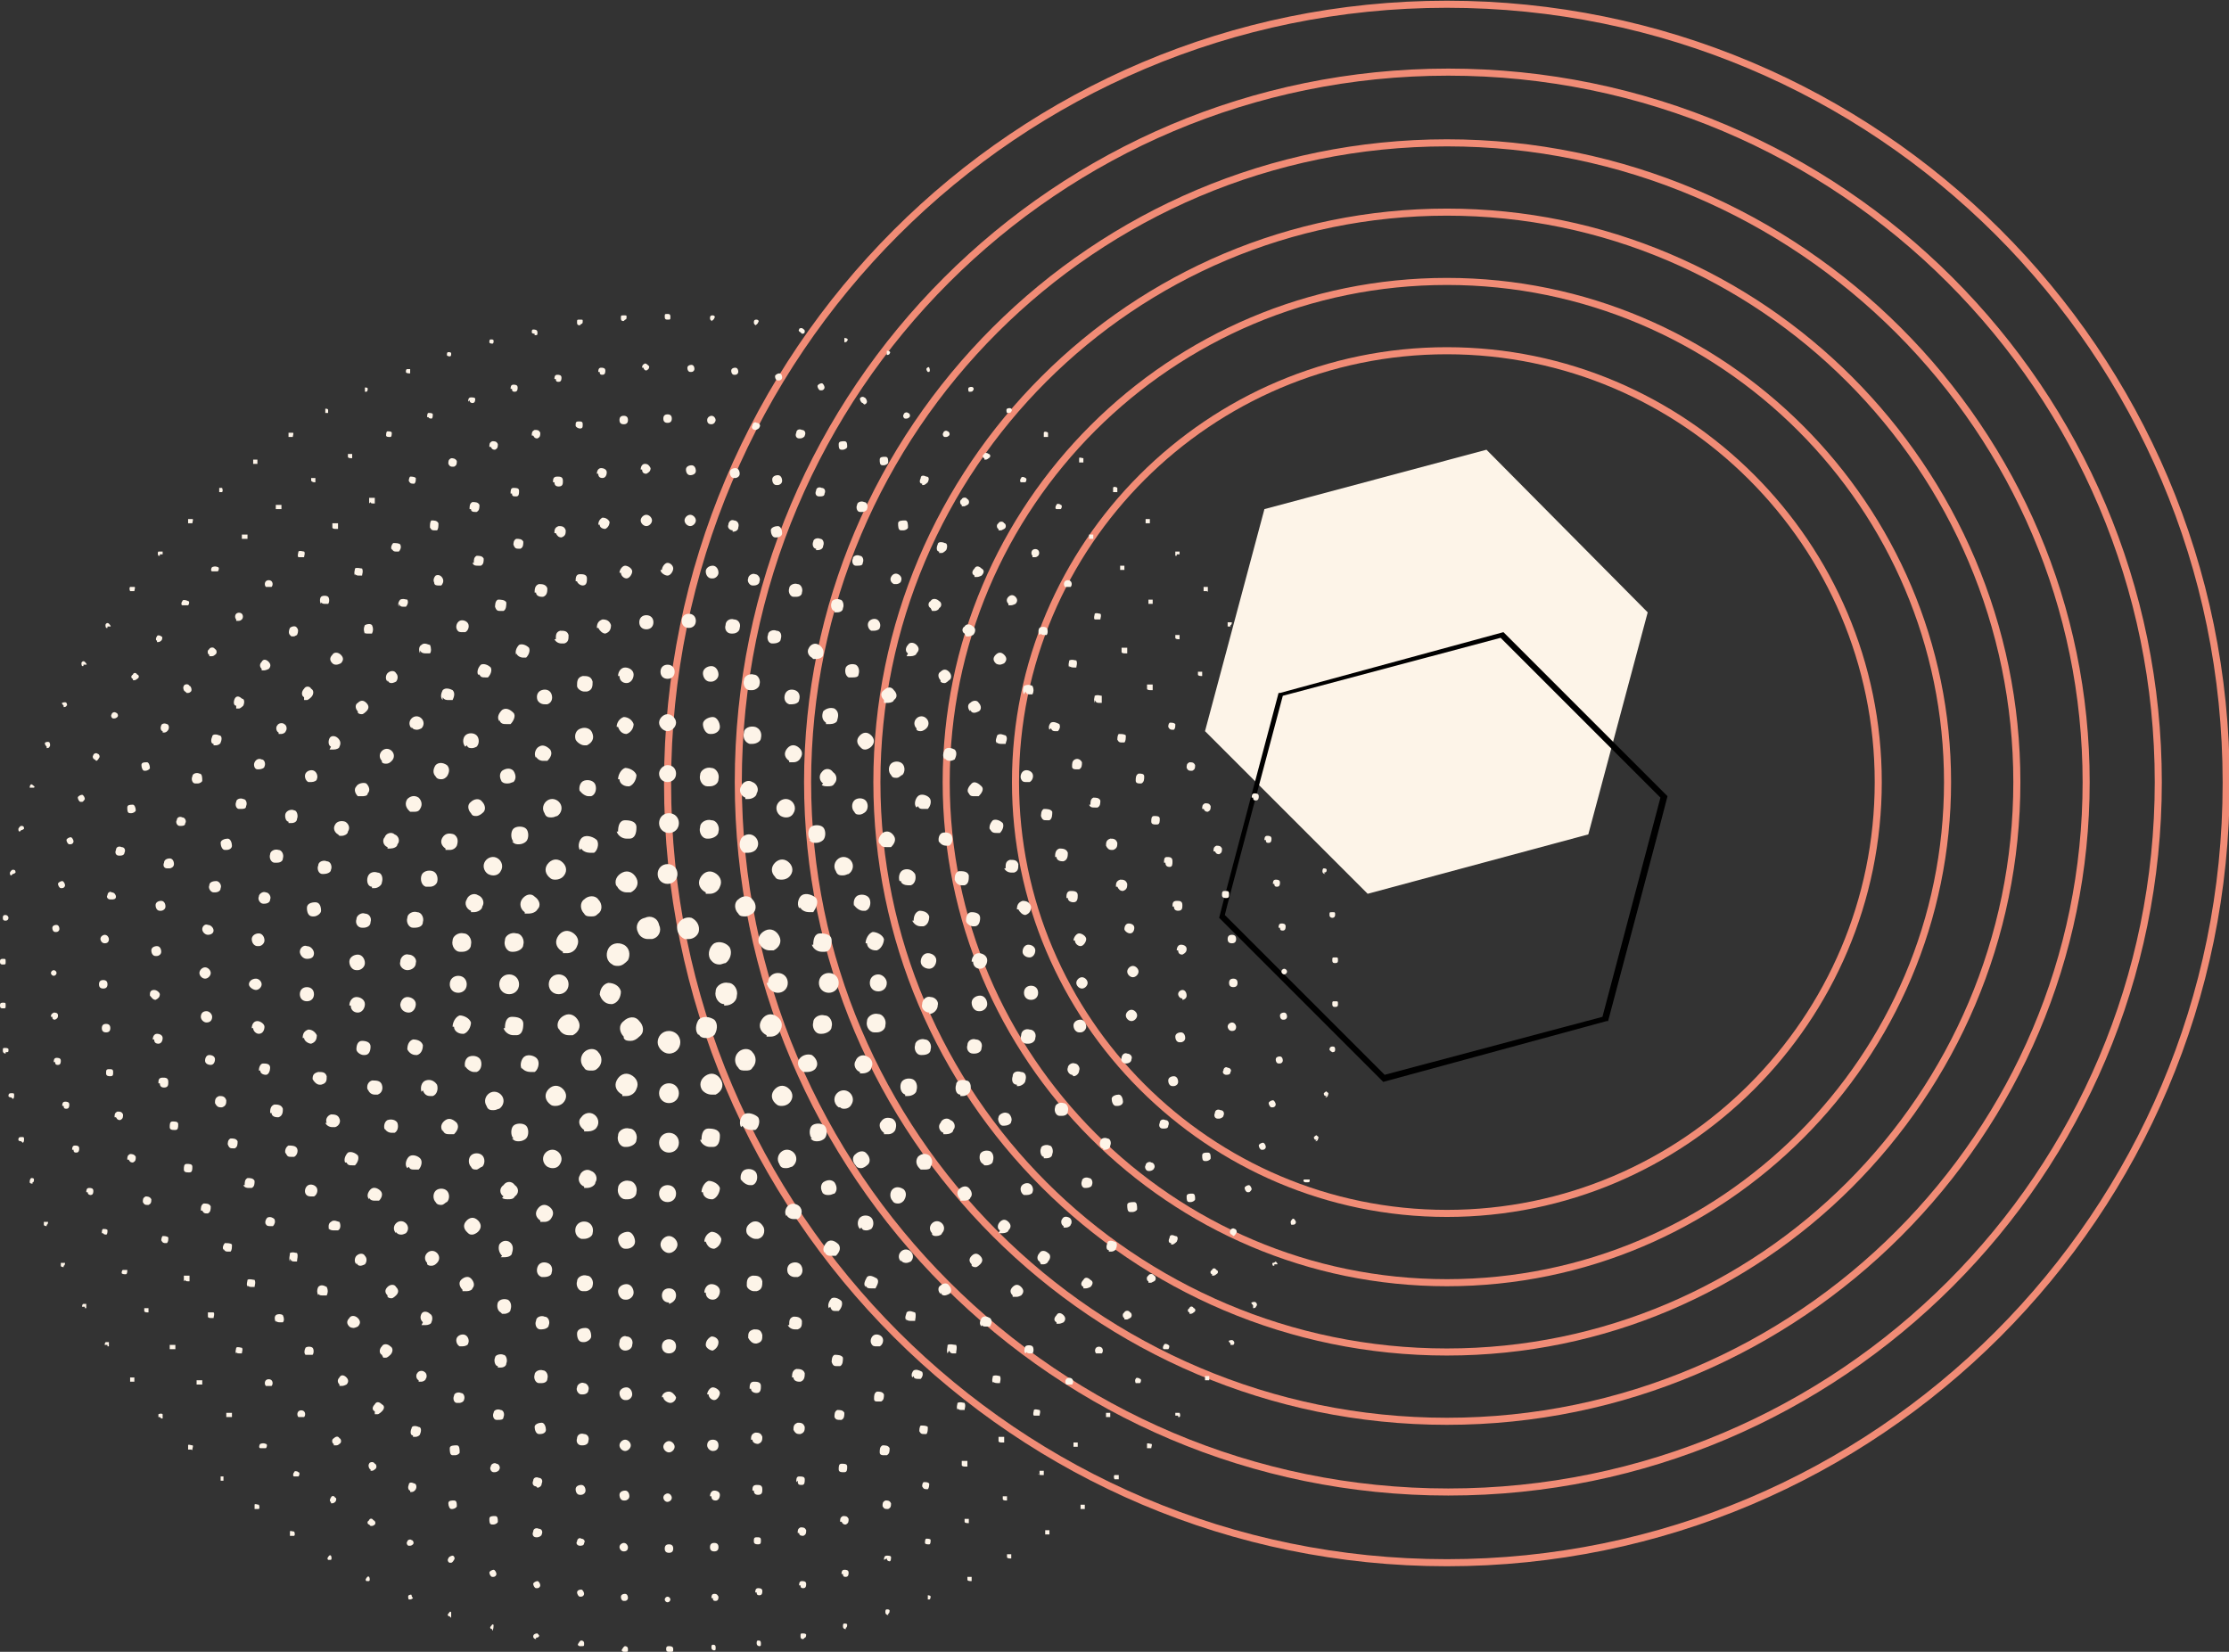 <?xml version="1.0" encoding="UTF-8"?>
<svg id="Calque_2" data-name="Calque 2" xmlns="http://www.w3.org/2000/svg" version="1.1" viewBox="0 0 157.6 116.8">
  <rect x="0" y="0" width="157.6" height="116.8" fill="#333333" stroke="none"/>
  <defs>
    <style>
      .cls-1 {
        fill: #000;
      }

      .cls-1, .cls-2 {
        stroke-width: 0px;
      }

      .cls-3 {
        fill: none;
        stroke: #f18c76;
        stroke-miterlimit: 10;
        stroke-width: .5px;
      }

      .cls-2 {
        fill: #fdf4e8;
      }
    </style>
  </defs>
  <g id="Objects">
    <g>
      <polygon class="cls-2" points="96.7 63.2 112.3 59 116.5 43.3 105.1 31.8 89.4 36 85.2 51.7 96.7 63.2"/>
      <path class="cls-1" d="M97.8,76.5l-11.6-11.6h0c0-.1,4.2-15.9,4.2-15.9h.1s15.8-4.3,15.8-4.3l11.6,11.6h0c0,.1-4.2,15.9-4.2,15.9h-.1s-15.8,4.3-15.8,4.3ZM86.6,64.7l11.3,11.3,15.4-4.1,4.1-15.5-11.3-11.3-15.4,4.1s-4.1,15.4-4.1,15.5Z"/>
      <g>
        <path class="cls-3" d="M157.4,55.3C157.4,24.9,132.7.3,102.3.3s-55.1,24.7-55.1,55.1,24.7,55.1,55.1,55.1,55.1-24.7,55.1-55.1Z"/>
        <path class="cls-3" d="M52.2,55.3c0-27.7,22.5-50.2,50.2-50.2s50.2,22.5,50.2,50.2-22.5,50.2-50.2,50.2-50.2-22.5-50.2-50.2Z"/>
        <path class="cls-3" d="M57.1,55.3c0-25,20.3-45.2,45.2-45.2s45.2,20.3,45.2,45.2-20.3,45.2-45.2,45.2-45.2-20.3-45.2-45.2Z"/>
        <path class="cls-3" d="M62,55.3c0-22.3,18.1-40.3,40.3-40.3s40.3,18.1,40.3,40.3-18.1,40.3-40.3,40.3-40.3-18.1-40.3-40.3Z"/>
        <path class="cls-3" d="M66.9,55.3c0-19.6,15.9-35.4,35.4-35.4s35.4,15.9,35.4,35.4-15.9,35.4-35.4,35.4-35.4-15.9-35.4-35.4Z"/>
        <path class="cls-3" d="M71.8,55.3c0-16.8,13.7-30.5,30.5-30.5s30.5,13.7,30.5,30.5-13.7,30.5-30.5,30.5-30.5-13.7-30.5-30.5Z"/>
      </g>
      <g>
        <path class="cls-2" d="M47.3,116.8h0c-.1,0-.2,0-.2-.2s.1-.2.2-.2c.1,0,.3,0,.3.2s0,.2-.2.2h-.1ZM44.1,116.8h0c-.1,0-.2-.1-.1-.2,0,0,.1-.2.2-.2,0,0,.2,0,.2.2s0,.2-.2.2h0ZM50.5,116.7c0,0-.2,0-.2-.2,0-.1,0-.2.1-.2.1,0,.2,0,.2.2s0,.2-.2.2h0ZM41,116.4h0c-.1,0-.2-.1-.1-.2,0,0,.1-.2.2-.2,0,0,.2,0,.2.2s0,.2-.2.2h0ZM53.7,116.4c0,0-.2,0-.2-.2,0-.1,0-.2.1-.2.1,0,.2,0,.2.2s0,.2-.2.2h0ZM37.9,115.9h0c0,0-.2,0-.2-.2,0-.1.1-.2.3-.2,0,0,.2.2.1.2,0,0,0,.1-.2.1h0ZM56.8,115.9c-.1,0-.2,0-.2-.2s0-.2.2-.2c0,0,.2,0,.2.1,0,0,0,.2-.1.2,0,0,0,0,0,0ZM34.8,115.2c-.1,0-.2-.1-.1-.2s.1-.2.2-.1c0,0,0,.4-.1.4ZM59.8,115.2c0,0-.2,0-.2-.2,0-.1,0-.2.1-.2s.2,0,.2.1c0,0,0,.2-.1.2h0,0ZM31.8,114.3c-.1,0-.2-.1-.1-.2s.1-.2.2-.1v.4ZM62.8,114.2c0,0-.2,0-.2-.2,0-.1,0-.2.1-.2s.2,0,.2.1c0,0,0,.2-.1.2h0,0ZM28.9,113.1s0,0,0,0c0,0,0,0,0,0,0,0-.1-.2,0-.3,0,0,.2-.1.2,0s.1.2.1.2c0,0-.1.1-.2.1h0ZM65.8,113.1c0,0-.1,0-.2,0,0,0,0-.2,0-.3,0,0,0,0,0,0,0,0,.2,0,.2.1,0,0,0,.2-.1.2,0,0,0,0,0,0ZM26,111.8s0,0-.1,0c0,0-.1-.1,0-.2,0,0,.1-.2.2-.1,0,0,0,0,0,0,0,0,.1.2,0,.3,0,0-.1,0-.2,0ZM68.6,111.8c0,0-.2,0-.2-.1,0,0,0-.2,0-.2,0,0,.2,0,.3,0,0,0,0,.2,0,.3,0,0,0,0,0,0,0,0,0,0,0,0h0ZM23.3,110.3s0,0-.1,0c0,0-.1-.1,0-.2,0,0,.1-.2.2-.1,0,0,0,0,0,0,0,0,.1.2,0,.3,0,0-.1,0-.2,0ZM71.4,110.2c0,0-.2,0-.2-.1,0,0,0-.2,0-.2,0,0,.2,0,.3,0,0,0,0,.2,0,.3,0,0,0,0,0,0,0,0,0,0,0,0ZM20.6,108.6s0,0-.1,0c0,0,0,0,0,0,0,0,0-.2,0-.3s.2,0,.3,0c0,0,.1.2,0,.3,0,0-.1,0-.2,0h0ZM74,108.5c0,0,0,0-.1,0,0,0,0-.2,0-.3h0c0,0,.2,0,.3,0,0,0,0,.2,0,.3,0,0,0,0-.1,0h0ZM18.1,106.7s0,0-.1,0c0,0,0,0,0,0,0,0,0-.2,0-.3s.2,0,.3,0c0,0,.1.2,0,.3,0,0-.1,0-.2,0h0ZM76.5,106.7c0,0,0,0-.1,0,0,0,0-.2,0-.3h0c0,0,.2,0,.3,0,0,0,0,.2,0,.3,0,0,0,0-.1,0h0ZM15.7,104.7s0,0-.1,0c0,0,0,0,0,0,0,0,0-.2,0-.3,0,0,.2,0,.2,0,0,0,0,.2,0,.3,0,0-.1,0-.2,0h0ZM78.9,104.6s0,0-.1,0c0,0-.1-.2,0-.3,0,0,0,0,0,0,0,0,.2,0,.3,0,0,0,0,.2,0,.3,0,0,0,0-.1,0h0ZM13.4,102.5s-.1,0-.1,0h0c0,0,0-.2,0-.3s.2,0,.3,0,0,.2,0,.3,0,0-.1,0ZM81.2,102.4c0,0,0,0-.1,0,0,0,0-.2,0-.3s.2,0,.3,0,0,.2,0,.3h0s0,0-.1,0ZM11.3,100.2c0,0-.1,0-.1,0,0,0,0-.2,0-.2,0,0,.2-.1.3,0,0,0,0,0,0,0,0,0,0,.2,0,.3,0,0,0,0-.1,0ZM83.3,100.1c0,0-.1,0-.2,0,0,0,0-.2,0-.2,0,0,.2,0,.3,0,0,0,.1.2,0,.3,0,0,0,0,0,0,0,0,0,0-.1,0ZM9.4,97.7c0,0-.1,0-.2,0,0,0,0-.2,0-.3,0,0,.2,0,.3,0,0,0,0,0,0,0,0,0,0,.2,0,.3,0,0,0,0-.1,0h0ZM85.3,97.6c0,0,0,0-.1,0,0,0,0-.2,0-.3,0,0,.2,0,.3,0,0,0,0,.2,0,.3,0,0,0,0,0,0,0,0,0,0-.1,0h0ZM7.6,95.1c0,0-.1,0-.2,0,0,0,0,0,0,0,0,0,0-.2.1-.2,0,0,.2,0,.2,0,0,0,0,.2,0,.3,0,0,0,0-.1,0ZM87,95s0,0,0,0c0,0-.2-.2-.1-.2,0,0,0,0,0,0,0,0,.2-.1.3,0s.1.2,0,.3c0,0,0,0-.2,0h0ZM6,92.4c0,0-.1,0-.2,0,0,0,0,0,0,0,0,0,0-.2.1-.2,0,0,.2,0,.2,0,0,0,0,.2,0,.3,0,0,0,0-.1,0ZM88.6,92.3s0,0,0,0c0,0-.2-.2-.1-.2,0,0,0,0,0,0,0,0,.2-.1.3,0s.1.2,0,.3c0,0,0,.1-.2.1h0ZM4.5,89.6c0,0-.2,0-.2-.1,0,0,0-.2,0-.2,0,0,.2,0,.3,0,0,0,0,0,0,0,0,0,0,.2-.1.2h0ZM90.1,89.5s0,0-.1,0c0,0-.1-.2,0-.2s.2-.1.2-.1c0,0,.2.2.1.2,0,0,0,0,0,0,0,0,0,0-.2,0ZM3.3,86.7c0,0-.2,0-.2-.1,0,0,0-.2,0-.2,0,0,.2,0,.3,0,0,0,0,0,0,0,0,0,0,.2-.1.2,0,0,0,0,0,0h0ZM91.3,86.6s0,0,0,0c0,0-.1-.2,0-.3,0,0,.1-.2.2-.1,0,0,.2.2.1.3,0,0,0,0,0,0,0,0,0,.1-.2.1h0ZM2.3,83.7c0,0-.2,0-.2-.1h0c0-.1,0-.2.1-.3.1,0,.2,0,.2.1s0,.2-.1.2h0,0ZM92.3,83.6h0c-.1,0-.2-.1-.1-.2h.4c0,.2,0,.2-.2.2h0ZM92.5,83.5h0ZM1.5,80.7c0,0-.2,0-.2-.1,0,0,0,0,0,0,0-.1,0-.2.2-.2s.2,0,.2.2c0,0,0,.2-.1.2,0,0,0,0,0,0h0ZM93.1,80.6c-.1,0-.2,0-.2-.2s0,0,0,0c0,0,.2-.2.2-.1,0,0,.2.1.1.2,0,0,0,.2-.2.2ZM.8,77.6c0,0-.2,0-.2-.1,0,0,0,0,0,0,0-.1,0-.2.2-.2s.2,0,.2.2c0,0,0,.2-.1.2,0,0,0,0,0,0h0ZM93.8,77.5c-.1,0-.2,0-.2-.2s0,0,0,0c0,0,.2-.2.2-.1,0,0,.2.1.1.2,0,0,0,.2-.2.2ZM.4,74.5c0,0-.2,0-.2-.2s0-.2.2-.2c0,0,.2,0,.2.1h0c0,.2,0,.2-.2.2h0ZM94.2,74.4h0c0,0-.2-.1-.2-.2,0,0,0-.2.2-.2h0c.1,0,.2,0,.2.2h0c0,.1,0,.2-.2.2h0ZM.2,71.3c-.1,0-.2,0-.2-.2h0c0-.1,0-.2.2-.2s.2,0,.2.2,0,.2-.2.2ZM94.4,71.2c-.1,0-.2,0-.2-.2s0-.2.2-.2.2,0,.2.2h0c0,.1,0,.2-.2.2ZM.2,68.2c-.1,0-.2,0-.2-.2h0c0-.1,0-.2.2-.2s.2,0,.2.2,0,.2-.2.2ZM94.4,68.1c-.1,0-.2,0-.2-.2s0-.2.2-.2.2,0,.2.2h0c0,.1,0,.2-.2.2ZM.4,65.1H.4c-.1,0-.2,0-.2-.2H.2c0-.2.1-.2.2-.2.1,0,.2.1.2.2,0,0,0,.2-.2.2h0ZM94.2,64.9c0,0-.2,0-.2-.2h0c0-.2,0-.2.2-.2s.2,0,.2.2c0,0,0,.2-.2.2h0ZM.8,61.9s0,0,0,0c-.1,0-.1-.1-.1-.2,0,0,.1-.2.2-.2s.2,0,.2.2,0,0,0,0c0,0-.1.1-.2.1ZM93.7,61.8c0,0-.2,0-.2-.2,0,0,0-.2.1-.2,0,0,.2,0,.2.1,0,0,0,0,0,0,0,.1,0,.2-.2.2ZM1.4,58.8s0,0,0,0c-.1,0-.1-.1-.1-.2,0,0,.1-.2.2-.2s.2,0,.2.2,0,0,0,0c0,0-.1.1-.2.1ZM93.1,58.7c0,0-.2,0-.2-.2,0,0,0-.2.1-.2.1,0,.2,0,.2.1,0,0,0,0,0,0,0,.1,0,.2-.2.2ZM92.3,55.7c0,0-.2,0-.2-.2,0,0,0-.2.1-.2,0,0,.2,0,.2.1h0c0,.1,0,.2-.1.3h0ZM2.5,55.7h-.4c0-.2.1-.3.2-.2s.2.1.1.2ZM3.3,52.8s0,0,0,0c0,0-.2-.2-.1-.3,0,0,0,0,0,0,0,0,.2-.1.3,0,0,0,.1.2,0,.3,0,0,0,.1-.2.1h0ZM91.2,52.7c0,0-.1,0-.2-.1,0,0,0-.2.1-.3,0,0,.2,0,.2,0,0,0,0,.2,0,.2,0,0,0,0,0,0ZM4.5,49.9s0,0,0,0c0,0-.2-.2-.1-.2,0,0,0,0,0,0,0,0,.2-.1.3,0,0,0,.1.2,0,.2,0,0,0,.1-.2.1h0ZM90,49.8c0,0-.1,0-.2,0,0,0,0,0,0,0,0,0,0-.2.1-.2,0,0,.2,0,.2.1s0,.2,0,.2c0,0,0,0-.1,0ZM5.9,47.1s0,0-.1,0c0,0-.1-.2,0-.3,0,0,.1-.1.2,0,0,0,.2.2.1.2,0,0,0,0,0,0,0,0,0,0-.2,0h0ZM88.6,47c0,0-.1,0-.2-.1,0,0,0-.2,0-.3,0,0,.2,0,.3,0,0,0,0,0,0,0,0,0,0,.2-.1.2,0,0,0,0,0,0h0ZM7.6,44.4s0,0-.1,0c0,0-.1-.2,0-.3,0,0,.1-.1.2,0,0,0,.2.2.1.2,0,0,0,0,0,0,0,0,0,0-.2,0ZM87,44.3c0,0-.1,0-.2,0,0,0,0-.2,0-.3,0,0,.2,0,.3,0,0,0,0,0,0,0,0,0,0,.2-.1.2,0,0,0,0,0,0h0ZM9.3,41.8s0,0-.1,0c0,0-.1-.2,0-.3,0,0,0,0,0,0,0,0,.2,0,.3,0s0,.2,0,.3c0,0,0,0-.1,0h0ZM85.2,41.8c0,0,0,0-.1,0,0,0,0,0,0,0,0,0,0-.2,0-.3,0,0,.2,0,.3,0,0,0,0,.2,0,.3s0,0-.1,0h0ZM11.3,39.3s0,0-.1,0c0,0-.1-.2,0-.3,0,0,0,0,0,0,0,0,.2,0,.3,0,0,0,0,.2,0,.2,0,0,0,0-.2,0ZM83.2,39.3s0,0-.1,0c0,0,0,0,0,0,0,0,0-.2,0-.3,0,0,.2,0,.3,0,0,0,0,.2,0,.2,0,0,0,0-.2,0ZM13.4,37c0,0-.1,0-.1,0,0,0,0-.2,0-.3h0c0,0,.2,0,.3,0s0,.2,0,.3c0,0,0,0-.1,0ZM81.1,37c0,0,0,0-.1,0,0,0,0-.2,0-.3,0,0,.2,0,.3,0h0c0,0,0,.2,0,.3,0,0,0,0-.1,0ZM15.7,34.8c0,0-.1,0-.2,0,0,0,0-.2,0-.3,0,0,.2,0,.2,0,0,0,.1.2,0,.3,0,0,0,0,0,0,0,0,0,0-.1,0h0ZM78.8,34.8s0,0-.1,0c0,0,0-.2,0-.3s.2-.1.3,0c0,0,0,0,0,0,0,0,0,.2,0,.3,0,0,0,0-.1,0h0ZM18.1,32.8c0,0-.1,0-.2,0,0,0,0-.2,0-.3,0,0,.2,0,.3,0,0,0,0,.2,0,.3,0,0,0,0,0,0,0,0,0,0-.1,0h0ZM76.4,32.7c0,0,0,0-.1,0,0,0,0-.2,0-.3s.2,0,.3,0c0,0,0,0,0,0,0,0,0,.2,0,.3,0,0,0,0-.1,0h0ZM20.6,30.9c0,0-.1,0-.2,0,0,0,0-.2,0-.3,0,0,.2,0,.3,0s0,.2,0,.3h0c0,0,0,0-.1,0h0ZM73.9,30.9c0,0,0,0-.1,0,0,0,0-.2,0-.3s.2-.1.3,0c0,0,0,0,0,0,0,0,0,.2,0,.3,0,0,0,0-.1,0h0ZM23.2,29.2c0,0-.1,0-.2,0,0,0,0-.2,0-.3,0,0,0,0,0,0,.1,0,.2,0,.2.1,0,0,0,.2,0,.2,0,0,0,0,0,0ZM71.2,29.2s0,0,0,0c0,0,0,0,0,0,0,0-.1-.2,0-.3,0,0,.2-.1.3,0,0,0,.1.1,0,.2,0,0,0,.1-.2.1ZM26,27.7c0,0-.1,0-.2,0,0,0,0-.2,0-.3,0,0,0,0,0,0,.1,0,.2,0,.2.1,0,0,0,.2-.1.2,0,0,0,0-.1,0h0ZM68.5,27.7s0,0,0,0c0,0,0,0,0,0,0,0-.1-.2,0-.3,0,0,.2-.1.3,0,0,0,.1.1,0,.2,0,0,0,.1-.2.1ZM28.9,26.4c0,0-.2,0-.2-.1,0-.1,0-.2.1-.2,0,0,.2,0,.2,0,0,0,0,.2,0,.3,0,0,0,0,0,0s0,0,0,0h0ZM65.6,26.3s0,0,0,0c0,0-.1-.1-.1-.2,0-.1.2-.2.2-.1,0,0,0,0,0,0,0,0,.1.2,0,.3,0,0,0,0-.2,0ZM31.8,25.2c0,0-.2,0-.2-.1,0-.1,0-.2.1-.2h0c.1,0,.2,0,.2.1,0,.1,0,.2-.1.2h0ZM62.7,25.2h0v-.4c.2,0,.3.1.2.2,0,0,0,.1-.2.1h0ZM34.8,24.3c0,0-.2,0-.2-.1,0-.1,0-.2.1-.2h0c.1,0,.2,0,.2.1,0,.1,0,.2-.1.2h0ZM59.7,24.3h0v-.4c.2,0,.3.1.2.2,0,0,0,.1-.2.1h0ZM37.8,23.6c0,0-.2,0-.2-.1,0-.1,0-.2.1-.2.1,0,.3,0,.3.2s0,.2-.2.2h0,0ZM56.6,23.5s0,0,0,0c0,0-.2-.1-.1-.2,0-.1.1-.1.2-.1,0,0,.2.1.2.2s0,.2-.2.2ZM41,23c-.1,0-.2,0-.2-.2s0-.2.2-.2.2,0,.2.1c0,.1,0,.2-.1.2h0ZM53.5,23h0c0,0-.2,0-.2-.2s.1-.2.2-.2c.1,0,.2.1.1.2,0,0,0,.1-.2.2ZM44.1,22.7c-.1,0-.2,0-.2-.2s0-.2.2-.2.2,0,.2.1c0,.1,0,.2-.1.2h0ZM50.4,22.7h0c0,0-.2,0-.2-.2s.1-.2.2-.2c.1,0,.2.1.1.2,0,0,0,.1-.2.2ZM47.2,22.6c-.1,0-.2,0-.2-.2s0-.2.2-.2h0c.1,0,.2,0,.2.2s0,.2-.2.2Z"/>
        <path class="cls-2" d="M47,113.1c0-.1.1-.2.2-.2h0c.1,0,.2.1.2.2h0c0,.1-.1.2-.2.2h0c-.1,0-.2-.1-.2-.2ZM44.1,113.2h0c-.1,0-.2-.1-.2-.3h0c0-.1.1-.2.3-.2h0c.1,0,.2.1.2.3h0c0,.1-.1.2-.2.2h0,0ZM50.3,113c0-.1,0-.3.2-.3h0c.1,0,.2,0,.3.2h0c0,.1,0,.3-.2.3h0c-.1,0-.2,0-.2-.2h0ZM41,112.9c-.1,0-.2-.2-.2-.3h0c0-.1.1-.2.3-.2h0c.1,0,.2.2.2.3h0c0,.1-.1.2-.2.2,0,0,0,0,0,0ZM53.4,112.6c0-.1,0-.3.2-.3h0c.1,0,.3,0,.3.2h0c0,.1,0,.3-.2.3h0c-.1,0-.2,0-.2-.2ZM37.9,112.3c-.1,0-.2-.2-.2-.3h0c0-.1.2-.2.3-.2h0c.1,0,.2.2.2.3h0c0,.1-.1.2-.2.2h0ZM56.5,112.1c0-.1,0-.3.2-.3h0c.1,0,.3,0,.3.2h0c0,.1,0,.3-.2.3h0c-.1,0-.2,0-.2-.2h0ZM34.8,111.5h0c-.1,0-.2-.2-.2-.3h0c0-.1.2-.2.3-.2h0c.1,0,.2.2.2.3h0c0,.1-.1.2-.2.2h0s0,0,0,0ZM59.5,111.3c0-.1,0-.3.2-.3h0c.1,0,.3,0,.3.2h0c0,.1,0,.3-.2.3h0c-.1,0-.2,0-.2-.2ZM31.8,110.5h0c-.1,0-.2-.2-.1-.3h0c0-.1.2-.2.3-.2h0c.1,0,.2.2.1.3h0c0,0-.1.2-.2.2h0s0,0,0,0h0ZM62.5,110.3c0-.1,0-.3.2-.3h0c.1,0,.3,0,.3.1h0c0,.1,0,.3-.1.3h0s0,0,0,0h0c0,0-.2,0-.2-.2h0ZM28.9,109.3h0c-.1,0-.2-.2-.1-.3h0c0-.1.2-.2.3-.1h0c.1,0,.2.2.1.3h0c0,0-.1.1-.2.1h0s0,0-.1,0h0ZM65.4,109.1c0-.1,0-.3.1-.3h0c.1,0,.3,0,.3.1h0c0,.1,0,.3-.1.3h0s0,0-.1,0h0c0,0-.2,0-.2-.1h0ZM26.1,107.8h0c-.1,0-.2-.2,0-.3h0c0-.1.2-.2.3,0h0c.1,0,.2.2.1.3h0c0,0-.1.1-.2.1h0s0,0-.1,0h0ZM68.2,107.7c0-.1,0-.3,0-.3h0c.1,0,.3,0,.3,0h0c0,.1,0,.3,0,.3h0s0,0-.1,0h0c0,0-.2,0-.2-.1h0ZM23.4,106.2c-.1,0-.1-.2,0-.3h0c0-.1.2-.2.3,0h0c.1,0,.1.2,0,.3h0c0,0-.1.1-.2.1h0s0,0-.1,0ZM70.9,106.1c0-.1,0-.3,0-.3h0c.1,0,.3,0,.3,0h0c0,.1,0,.3,0,.3h0s0,0-.1,0h0c0,0-.2,0-.2-.1ZM20.8,104.4c-.1,0-.1-.2,0-.3h0c0-.1.2-.1.3,0h0c.1,0,.1.2,0,.3h0c0,0-.1,0-.2,0h0s-.1,0-.1,0h0ZM73.5,104.3c0-.1,0-.3,0-.3h0c.1,0,.3,0,.3,0h0c0,.1,0,.3,0,.3h0s0,0-.2,0h0c0,0-.2,0-.2-.1ZM18.4,102.4c-.1,0-.1-.2,0-.3h0c0,0,.2-.1.4,0h0c.1,0,.1.2,0,.3h0c0,0-.1,0-.2,0h0c0,0-.1,0-.2,0h0ZM75.9,102.3c0,0,0-.3,0-.3h0c0,0,.3,0,.3,0h0c0,0,0,.3,0,.3h0s-.1,0-.2,0h0c0,0-.1,0-.2,0h0ZM16,100.2h0c0,0,0-.2,0-.3h0c.1,0,.2,0,.4,0h0c0,0,0,.2,0,.3h0c0,0-.1,0-.2,0h0c0,0-.1,0-.2,0h0ZM78.2,100.2c0,0,0-.2,0-.3h0c0,0,.2,0,.3,0h0c0,0,0,.2,0,.3h0c0,0-.1,0-.2,0h0c0,0-.1,0-.2,0h0ZM78.6,100.2h0ZM13.9,97.9h0c0,0,0-.3,0-.3h0c.1,0,.3,0,.4,0h0c0,0,0,.3,0,.3h0s-.1,0-.2,0h0c0,0-.1,0-.2,0ZM80.3,97.8c0,0-.1-.2,0-.3h0c0-.1.2-.1.3,0h0c.1,0,.1.2,0,.3h0c0,0-.1,0-.2,0h0c0,0-.1,0-.2,0ZM12,95.4c0-.1,0-.3,0-.3h0c.1,0,.3,0,.4,0h0c0,.1,0,.3,0,.3h0s0,0-.1,0h0c0,0-.1,0-.2,0h0ZM82.3,95.4c-.1,0-.1-.2,0-.3h0c0-.1.2-.1.3,0h0c.1,0,.1.2,0,.3h0c0,0-.1,0-.2,0h0c0,0,0,0-.1,0ZM10.2,92.8h0c0-.1,0-.3,0-.3h0c.1,0,.3,0,.3,0h0c0,.1,0,.3,0,.3h0s0,0-.1,0h0c0,0-.2,0-.2-.1h0ZM84.1,92.8c-.1,0-.2-.2,0-.3h0c0-.1.2-.2.3,0h0c.1,0,.2.2,0,.3h0c0,0-.1.1-.2.1h0s0,0-.1,0h0ZM8.6,90.1c0-.1,0-.3.1-.3h0c.1,0,.3,0,.3,0h0c0,.1,0,.3-.1.3h0s0,0-.1,0h0c0,0-.2,0-.2-.1h0ZM85.7,90.1c-.1,0-.2-.2,0-.3h0c0-.1.2-.2.3,0h0c.1,0,.2.2,0,.3h0c0,0-.1.1-.2.1h0s0,0-.1,0h0ZM7.2,87.2c0-.1,0-.3.1-.3h0c.1,0,.3,0,.3.1h0c0,.1,0,.3-.1.3h0s0,0,0,0h0c0,0-.2,0-.2-.1ZM87.1,87.3c-.1,0-.2-.2-.1-.3h0c0-.1.2-.2.3-.1h0c.1,0,.2.2.1.3h0c0,0-.1.2-.2.2h0s0,0,0,0ZM6.1,84.3c0-.1,0-.3.2-.3h0c.1,0,.3,0,.3.2h0c0,.1,0,.3-.2.3h0s0,0,0,0h0c0,0-.2,0-.2-.2h0ZM88.2,84.3c-.1,0-.2-.2-.2-.3h0c0-.1.2-.2.3-.2h0c.1,0,.2.2.2.3h0c0,0-.1.2-.2.2h0s0,0,0,0h0ZM5.1,81.3c0-.1,0-.3.2-.3h0c.1,0,.3,0,.3.2h0c0,.1,0,.3-.2.3h0c-.1,0-.2,0-.2-.2h0ZM89.2,81.3c-.1,0-.2-.2-.2-.3h0c0-.1.2-.2.3-.2h0c.1,0,.2.2.2.3h0c0,.1-.1.2-.2.2h0s0,0,0,0ZM4.4,78.2c0-.1,0-.3.2-.3h0c.1,0,.3,0,.3.2h0c0,.1,0,.3-.2.3h0c-.1,0-.2,0-.2-.2h0ZM89.9,78.3c-.1,0-.2-.2-.2-.3h0c0-.1.2-.2.3-.2h0c.1,0,.2.2.2.3h0c0,.1-.1.2-.2.2h0ZM3.8,75.1c0-.1,0-.3.2-.3h0c.1,0,.3,0,.3.2h0c0,.1,0,.3-.2.3h0c-.1,0-.2,0-.2-.2h0ZM90.4,75.2c-.1,0-.2-.1-.2-.3h0c0-.1.1-.2.3-.2h0c.1,0,.2.1.2.3h0c0,.1-.1.2-.2.2h0ZM3.6,71.9h0c0-.1,0-.2.2-.3h0c.1,0,.3,0,.3.2h0c0,.1,0,.2-.2.3h0c-.1,0-.2,0-.2-.2ZM90.7,72.1c-.1,0-.2-.1-.2-.3h0c0-.1.1-.2.3-.2h0c.1,0,.2.1.2.3h0c0,.1-.1.2-.2.2h0ZM3.8,69c-.1,0-.2-.1-.2-.2h0c0-.1.1-.2.2-.2h0c.1,0,.2.1.2.2h0c0,.1-.1.2-.2.2h0ZM90.6,68.7h0c0-.1.1-.2.2-.2h0c.1,0,.2.1.2.2h0c0,.1-.1.2-.2.2h0c-.1,0-.2-.1-.2-.2h0ZM3.9,65.9c-.1,0-.2-.1-.2-.3h0c0-.1.1-.2.3-.2h0c.1,0,.2.1.2.3h0c0,.1-.1.2-.2.2h0ZM90.4,65.6c0-.1,0-.3.2-.3h0c.1,0,.3,0,.3.2h0c0,.1,0,.3-.2.3h0c-.1,0-.2,0-.2-.2h0ZM4.3,62.8c-.1,0-.2-.2-.2-.3h0c0-.1.2-.2.3-.2h0c.1,0,.2.2.2.3h0c0,.1-.1.2-.2.2h0ZM90,62.5c0-.1,0-.3.2-.3h0c.1,0,.3,0,.3.2h0c0,.1,0,.3-.2.3h0c-.1,0-.2,0-.2-.2ZM4.9,59.7c-.1,0-.2-.2-.2-.3h0c0-.1.2-.2.3-.2h0c.1,0,.2.2.2.3h0c0,.1-.1.2-.2.2h0ZM89.4,59.4h0c0-.1,0-.3.2-.3h0c.1,0,.3,0,.3.2h0c0,.1,0,.3-.2.3h0c-.1,0-.2,0-.2-.2h0ZM5.7,56.7c-.1,0-.2-.2-.2-.3h0c0-.1.2-.2.3-.2h0c.1,0,.2.2.2.3h0c0,0-.1.2-.2.2h0,0ZM88.5,56.4h0c0-.1,0-.3.2-.3h0c.1,0,.3,0,.3.2h0c0,.1,0,.3-.2.3h0s0,0,0,0h0c-.1,0-.2,0-.2-.2h0ZM6.7,53.7c-.1,0-.2-.2-.1-.3h0c0-.1.2-.2.3-.1h0c.1,0,.2.2.1.3h0c0,0-.1.2-.2.2h0s0,0,0,0h0ZM87.5,53.5c0-.1,0-.3.1-.3h0c.1,0,.3,0,.3.1h0c0,.1,0,.3-.1.3h0s0,0,0,0h0c0,0-.2,0-.2-.2h0ZM8,50.8c-.1,0-.2-.2-.1-.3h0c0-.1.2-.2.3-.1h0c.1,0,.2.2.1.3h0c0,0-.1.1-.2.1h0s0,0-.1,0ZM86.2,50.6h0c0-.1,0-.3.1-.3h0c.1,0,.3,0,.3.1h0c0,.1,0,.3-.1.3h0s0,0-.1,0h0c0,0-.2,0-.2-.1h0ZM9.4,48c-.1,0-.2-.2,0-.3h0c0-.1.2-.2.3,0h0c.1,0,.2.2,0,.3h0c0,0-.1.1-.2.1h0s0,0-.1,0h0ZM84.7,47.8c0-.1,0-.3,0-.3h0c.1,0,.3,0,.3,0h0c0,.1,0,.3,0,.3h0s0,0-.1,0h0c0,0-.2,0-.2-.1ZM11.1,45.3c-.1,0-.1-.2,0-.3h0c0-.1.2-.1.3,0h0c.1,0,.1.2,0,.3h0c0,0-.1.1-.2.1h0s-.1,0-.1,0h0ZM83.1,45.2h0c0-.1,0-.3,0-.3h0c.1,0,.3,0,.3,0h0c0,.1,0,.3,0,.3h0s0,0-.1,0h0c0,0-.2,0-.2-.1h0ZM12.9,42.8c-.1,0-.1-.2,0-.3h0c0-.1.2-.1.4,0h0c.1,0,.1.2,0,.3h0c0,0-.1,0-.2,0h0c0,0-.1,0-.1,0h0ZM81.2,42.7c0-.1,0-.3,0-.3h0c.1,0,.3,0,.3,0h0c0,.1,0,.3,0,.3h0s0,0-.2,0h0c0,0-.2,0-.2,0h0ZM15,40.4c-.1,0-.1-.2,0-.3h0c0,0,.2-.1.4,0h0c.1,0,.1.2,0,.3h0c0,0-.1,0-.2,0h0c0,0-.1,0-.2,0ZM79.2,40.3h0c0,0,0-.3,0-.3h0c0,0,.3,0,.3,0h0c0,0,0,.3,0,.3h0s-.1,0-.2,0h0c0,0-.1,0-.2,0h0ZM17.1,38.1c0,0,0-.3,0-.3h0c.1,0,.2,0,.4,0h0c0,0,0,.3,0,.3h0s-.1,0-.2,0h0c0,0-.1,0-.2,0h0ZM77,38.1c0,0,0-.2,0-.3h0c0,0,.2,0,.3,0h0c0,0,0,.2,0,.3h0c0,0-.1,0-.2,0h0c0,0-.1,0-.2,0h0ZM19.5,36c0-.1,0-.3,0-.3h0c.1,0,.3,0,.4,0h0c0,.1,0,.3,0,.3h0s-.1,0-.2,0h0c0,0-.1,0-.2,0ZM74.7,36h0c-.1,0-.1-.2,0-.3h0c0-.1.2-.1.3,0h0c.1,0,.1.2,0,.3h0c0,0-.1,0-.2,0h0c0,0-.1,0-.2,0h0ZM22,34.1c0-.1,0-.3,0-.3h0c.1,0,.3,0,.3,0h0c0,.1,0,.3,0,.3h0s0,0-.1,0h0c0,0-.1,0-.2-.1ZM72.2,34.1h0c-.1,0-.1-.2,0-.3h0c0-.1.2-.1.3,0h0c.1,0,.1.2,0,.3h0c0,0-.1,0-.2,0h0s0,0-.1,0h0ZM24.6,32.4c0-.1,0-.3,0-.3h0c.1,0,.3,0,.3,0h0c0,.1,0,.3,0,.3h0s0,0-.1,0h0c0,0-.2,0-.2-.1h0ZM69.6,32.4h0c-.1,0-.2-.2,0-.3h0c0-.1.2-.1.3,0h0c.1,0,.2.2,0,.3h0c0,0-.1.1-.2.1h0s0,0-.1,0ZM27.3,30.8c0-.1,0-.3.1-.3h0c.1,0,.3,0,.3.1h0c0,.1,0,.3-.1.3h0s0,0-.1,0h0c0,0-.2,0-.2-.1h0ZM66.8,30.9h0c-.1,0-.2-.2-.1-.3h0c0-.1.2-.2.3-.1h0c.1,0,.2.2.1.3h0c0,0-.1.1-.2.1h0s0,0-.1,0h0ZM30.2,29.5c0-.1,0-.3.1-.3h0c.1,0,.3,0,.3.1h0c0,.1,0,.3-.1.3h0s0,0,0,0h0c0,0-.2,0-.2-.1ZM64,29.6c-.1,0-.2-.2-.1-.3h0c0-.1.2-.2.3-.1h0c.1,0,.2.2.1.3h0c0,0-.1.1-.2.1h0s0,0,0,0ZM33.1,28.4c0-.1,0-.3.2-.3h0c.1,0,.3,0,.3.1h0c0,.1,0,.3-.2.3h0s0,0,0,0h0c0,0-.2,0-.2-.2h0ZM61,28.5h0c-.1,0-.2-.2-.2-.3h0c0-.1.2-.2.3-.1h0c.1,0,.2.2.2.3h0c0,.1-.1.2-.2.2h0s0,0,0,0h0ZM36.1,27.5c0-.1,0-.3.2-.3h0c.1,0,.3,0,.3.2h0c0,.1,0,.3-.2.3h0c-.1,0-.2,0-.2-.2h0ZM58,27.6c-.1,0-.2-.2-.2-.3h0c0-.1.2-.2.3-.2h0c.1,0,.2.2.2.3h0c0,.1-.1.2-.2.2h0,0ZM39.2,26.8c0-.1,0-.3.2-.3h0c.1,0,.3,0,.3.2h0c0,.1,0,.3-.2.3h0c-.1,0-.2,0-.2-.2h0ZM55,26.9c-.1,0-.2-.1-.2-.3h0c0-.1.2-.2.3-.2h0c.1,0,.2.1.2.3h0c0,.1-.1.2-.2.2h0ZM42.3,26.3c0-.1,0-.3.2-.3h0c.1,0,.3,0,.3.2h0c0,.1,0,.3-.2.3h0c-.1,0-.2,0-.2-.2ZM51.9,26.5h0c-.1,0-.2-.1-.2-.3h0c0-.1.1-.2.3-.2h0c.1,0,.2.1.2.3h0c0,.1-.1.2-.2.2h0ZM45.4,26c0-.1,0-.2.2-.3h0c.1,0,.2.1.3.2h0c0,.1,0,.2-.2.3h0c-.1,0-.2-.1-.2-.2h0ZM48.8,26.3c-.1,0-.2-.1-.2-.3h0c0-.1.1-.2.3-.2h0c.1,0,.2.1.2.3h0c0,.1-.1.2-.2.2h0Z"/>
        <path class="cls-2" d="M47.3,109.8h0c-.2,0-.3-.1-.3-.3h0c0-.2.1-.3.3-.3h0c.2,0,.3.1.3.3h0c0,.2-.1.3-.3.3h0ZM44.1,109.7h0c-.2,0-.3-.2-.3-.3h0c0-.2.2-.3.3-.3h0c.2,0,.3.2.3.3h0c0,.2-.1.3-.3.3h0ZM50.2,109.4c0-.2.1-.3.3-.3h0c.2,0,.3.1.3.3h0c0,.2-.1.3-.3.3h0c-.2,0-.3-.1-.3-.3h0ZM41,109.3h0c-.2,0-.3-.2-.2-.3h0c0-.2.2-.3.3-.2h0c.2,0,.3.2.2.3h0c0,.2-.2.2-.3.2h0ZM53.3,109c0-.2,0-.3.2-.3h0c.2,0,.3,0,.3.2h0c0,.2,0,.3-.2.3h0c-.1,0-.3,0-.3-.2ZM37.9,108.7h0c-.2,0-.3-.2-.2-.4h0c0-.2.2-.3.4-.2h0c.2,0,.3.2.2.4h0c0,.1-.2.2-.3.2h0ZM56.4,108.4c0-.2,0-.3.2-.4h0c.2,0,.3,0,.4.2h0c0,.2,0,.3-.2.4h0s0,0,0,0h0c-.1,0-.3,0-.3-.2ZM34.8,107.8c-.2,0-.2-.2-.2-.4h0c0-.2.2-.2.4-.2h0c.2,0,.2.2.2.4h0c0,.1-.2.2-.3.2h0s0,0,0,0ZM59.4,107.6c0-.2,0-.3.2-.4h0c.2,0,.3,0,.4.2h0c0,.2,0,.3-.2.4h0s0,0,0,0h0c-.1,0-.2,0-.3-.2h0ZM31.9,106.7h0c-.1,0-.2-.2-.2-.4h0c0-.2.2-.2.4-.2h0c.2,0,.2.2.2.4h0c0,.1-.2.2-.3.2h0s0,0-.1,0h0ZM62.4,106.5c0-.2,0-.3.2-.4h0c.2,0,.3,0,.4.2h0c0,.2,0,.3-.2.4h0s0,0-.1,0h0c-.1,0-.2,0-.3-.2ZM29,105.4h0c-.1,0-.2-.2-.1-.4h0c0-.2.2-.2.4-.1h0c.1,0,.2.2.1.4h0c0,0-.1.2-.3.2h0s0,0-.1,0h0ZM65.2,105.2c0-.2,0-.3.1-.4h0c.2,0,.3,0,.4.1h0c0,.1,0,.3-.1.4h0s0,0-.1,0h0c-.1,0-.2,0-.3-.2ZM26.2,103.9h0c-.1,0-.2-.3-.1-.4h0c0-.1.3-.2.4,0h0c.1,0,.2.3,0,.4h0c0,0-.1.1-.2.1h0s-.1,0-.1,0ZM68,103.7c0-.1,0-.3,0-.4h0c.1,0,.3,0,.4,0h0c0,.1,0,.3,0,.4h0s0,0-.2,0h0c0,0-.2,0-.2-.1h0ZM23.6,102.1c-.1,0-.2-.3,0-.4h0c.1-.1.3-.2.4,0h0c.1,0,.2.3,0,.4h0c0,0-.1.1-.2.1h0c0,0-.1,0-.2,0ZM70.6,102c0-.1,0-.3,0-.4h0c.1,0,.3,0,.4,0h0c0,.1,0,.3,0,.4h0c0,0-.1,0-.2,0h0c0,0-.2,0-.2-.1h0ZM21.1,100.2c-.1-.1-.1-.3,0-.4h0c.1-.1.3-.1.4,0h0c.1.1.1.3,0,.4h0c0,0-.1,0-.2,0h0c0,0-.1,0-.2,0h0ZM73.1,100.1c-.1-.1,0-.3,0-.4h0c.1-.1.3,0,.4,0h0c.1.1,0,.3,0,.4h0c0,0-.1,0-.2,0h0c0,0-.2,0-.2,0h0ZM18.8,98c-.1-.1-.1-.3,0-.4h0c.1-.1.3-.1.4,0h0c.1.1.1.3,0,.4h0c0,0-.1,0-.2,0h0c0,0-.1,0-.2,0ZM75.4,97.9c-.1-.1-.1-.3,0-.4h0c.1-.1.3-.1.4,0h0c.1.1.1.3,0,.4h0c0,0-.1,0-.2,0h0c0,0-.2,0-.2,0ZM16.7,95.7h0c-.1-.1,0-.3,0-.4h0c.1-.1.3,0,.4,0h0c.1.1,0,.3,0,.4h0c0,0-.1,0-.2,0h0c0,0-.2,0-.2-.1h0ZM77.5,95.7c-.1-.1-.1-.3,0-.4h0c.1-.1.3-.1.4,0h0c.1.1.1.3,0,.4h0c0,0-.1,0-.2,0h0c0,0-.1,0-.2,0ZM14.7,93.2c0-.1,0-.3,0-.4h0c.1,0,.3,0,.4,0h0c.1.1,0,.3,0,.4h0c0,0-.1,0-.2,0h0c0,0-.2,0-.2-.1ZM79.5,93.2c-.1,0-.2-.3,0-.4h0c0-.1.3-.2.4,0h0c.1,0,.2.3,0,.4h0c0,0-.2.1-.2.1h0c0,0-.1,0-.2,0h0ZM13,90.6c0-.1,0-.3,0-.4h0c.1,0,.3,0,.4,0h0c0,.1,0,.3,0,.4h0s-.1,0-.1,0h0c-.1,0-.2,0-.2-.1h0ZM81.2,90.6c-.1,0-.2-.3,0-.4h0c0-.1.3-.2.4,0h0c.1,0,.2.3,0,.4h0c0,0-.2.1-.2.1h0c0,0-.1,0-.2,0ZM11.4,87.8c0-.1,0-.3.1-.4h0c.1,0,.3,0,.4.1h0c0,.2,0,.3-.1.4h0s0,0-.1,0h0c-.1,0-.2,0-.3-.2h0ZM82.8,87.9c-.2,0-.2-.2-.1-.4h0c0-.2.2-.2.4-.1h0c.2,0,.2.2.1.4h0c0,0-.2.2-.3.2h0s0,0-.1,0h0ZM10.1,85c0-.2,0-.3.2-.4h0c.1,0,.3,0,.4.2h0c0,.2,0,.3-.2.4h0s0,0-.1,0h0c-.1,0-.2,0-.3-.2h0ZM84.1,85c-.2,0-.2-.2-.2-.4h0c0-.2.2-.2.4-.2h0c.2,0,.2.2.2.4h0c0,.1-.2.2-.3.2h0s0,0-.1,0h0ZM9,82h0c0-.2,0-.3.2-.4h0c.1,0,.3,0,.4.2h0c0,.2,0,.3-.2.4h0s0,0,0,0h0c-.1,0-.2,0-.3-.2h0ZM85.2,82.1c-.2,0-.2-.2-.2-.4h0c0-.2.2-.2.4-.2h0c.2,0,.2.2.2.4h0c0,.1-.2.2-.3.2h0s0,0,0,0h0ZM8.1,79c0-.2,0-.3.2-.4h0c.2,0,.3,0,.4.2h0c0,.2,0,.3-.2.4h0c-.1,0-.2,0-.3-.2h0ZM86.1,79.1c-.2,0-.3-.2-.2-.4h0c0-.2.2-.3.4-.2h0c.2,0,.3.2.2.4h0c0,.1-.2.2-.3.2h0ZM7.5,75.9h0c0-.2,0-.3.2-.3h0c.2,0,.3,0,.3.2h0c0,.2,0,.3-.2.3h0c-.1,0-.3,0-.3-.2h0ZM86.7,76c-.2,0-.3-.2-.2-.3h0c0-.2.2-.3.3-.2h0c.2,0,.3.2.2.3h0c0,.2-.2.2-.3.2h0ZM7.2,72.7c0-.2.1-.3.3-.3h0c.2,0,.3.1.3.3h0c0,.2-.1.3-.3.3h0c-.2,0-.3-.1-.3-.3ZM87.1,72.9c-.2,0-.3-.2-.3-.3h0c0-.2.2-.3.3-.3h0c.2,0,.3.2.3.3h0c0,.2-.1.3-.3.3h0ZM7,69.6h0c0-.2.1-.3.3-.3h0c.2,0,.3.1.3.3h0c0,.2-.1.3-.3.3h0c-.2,0-.3-.1-.3-.3ZM86.9,69.5c0-.2.1-.3.3-.3h0c.2,0,.3.1.3.3h0c0,.2-.1.3-.3.3h0c-.2,0-.3-.1-.3-.3ZM7.4,66.7c-.2,0-.3-.2-.3-.3h0c0-.2.2-.3.3-.3h0c.2,0,.3.2.3.3h0c0,.2-.1.3-.3.3h0ZM86.8,66.4c0-.2.1-.3.3-.3h0c.2,0,.3.1.3.3h0c0,.2-.1.3-.3.3h0c-.2,0-.3-.1-.3-.3ZM7.8,63.6c-.2,0-.3-.2-.2-.3h0c0-.2.2-.3.3-.2h0c.2,0,.3.2.3.3h0c0,.2-.2.2-.3.2h0ZM86.4,63.3c0-.2,0-.3.2-.3h0c.2,0,.3,0,.3.2h0c0,.2,0,.3-.2.3h0c-.1,0-.3,0-.3-.2ZM8.4,60.5c-.2,0-.3-.2-.2-.4h0c0-.2.2-.3.4-.2h0c.2,0,.3.2.2.4h0c0,.1-.1.2-.3.2h0ZM85.8,60.2h0c0-.2,0-.3.2-.4h0c.2,0,.3,0,.4.2h0c0,.2,0,.3-.2.4h0c-.1,0-.2,0-.3-.2h0ZM9.2,57.5c-.2,0-.2-.2-.2-.4h0c0-.2.2-.2.4-.2h0c.1,0,.2.2.2.4h0c0,.1-.2.2-.3.2h0s0,0,0,0h0ZM85,57.2h0c0-.2,0-.3.2-.4h0c.2,0,.3,0,.4.2h0c0,.2,0,.3-.2.4h0s0,0,0,0h0c-.1,0-.2,0-.3-.2ZM10.2,54.5c-.1,0-.2-.2-.2-.4h0c0-.2.2-.2.4-.2h0c.1,0,.2.2.2.4h0c0,.1-.2.2-.3.2h0s0,0-.1,0h0ZM83.9,54.3c0-.2,0-.3.2-.4h0c.2,0,.3,0,.4.2h0c0,.2,0,.3-.2.4h0s0,0-.1,0h0c-.1,0-.2,0-.3-.2h0ZM11.5,51.7c-.1,0-.2-.2-.1-.4h0c0-.1.2-.2.4-.1h0c.1,0,.2.2.1.4h0c0,0-.1.2-.3.2h0s0,0-.1,0h0ZM82.6,51.5c0-.2,0-.3.1-.4h0c.2,0,.3,0,.4.1h0c0,.2,0,.3-.1.4h0s0,0-.1,0h0c-.1,0-.2,0-.3-.2h0ZM13.1,48.9c-.1,0-.2-.3-.1-.4h0c0-.1.3-.2.4,0h0c.1,0,.2.3.1.4h0c0,0-.1.1-.2.1h0c0,0-.1,0-.1,0h0ZM81.1,48.8c0-.1,0-.3,0-.4h0c.1,0,.3,0,.4,0h0c0,.1,0,.3,0,.4h0s0,0-.2,0h0c0,0-.2,0-.2-.1h0ZM14.8,46.3c-.1,0-.2-.3,0-.4h0c0-.1.3-.2.4,0h0c.1,0,.2.3,0,.4h0c0,0-.1.1-.2.1h0c0,0-.1,0-.2,0h0ZM79.3,46.2h0c0-.1,0-.3,0-.4h0c.1,0,.3,0,.4,0h0c0,.1,0,.3,0,.4h0c0,0-.1,0-.2,0h0c0,0-.2,0-.2-.1h0ZM16.7,43.8c-.1-.1-.1-.3,0-.4h0c.1-.1.3-.1.4,0h0c.1.1.1.3,0,.4h0c0,0-.1.1-.2.1h0c0,0-.1,0-.2,0ZM77.4,43.8h0c-.1-.1,0-.3,0-.4h0c.1-.1.3,0,.4,0h0c.1.1,0,.3,0,.4h0c0,0-.1,0-.2,0h0c0,0-.2,0-.2,0ZM18.8,41.5c-.1-.1-.1-.3,0-.4h0c.1-.1.3-.1.4,0h0c.1.1.1.3,0,.4h0c0,0-.1,0-.2,0h0c0,0-.1,0-.2,0ZM75.3,41.5c-.1-.1-.1-.3,0-.4h0c.1-.1.3-.1.4,0h0c.1.1.1.3,0,.4h0c0,0-.1,0-.2,0h0c0,0-.2,0-.2,0h0ZM21.1,39.4c-.1-.1,0-.3,0-.4h0c.1-.1.3,0,.4,0h0c.1.1,0,.3,0,.4h0c0,0-.1,0-.2,0h0c0,0-.2,0-.2,0ZM73,39.3h0c-.1-.1-.1-.3,0-.4h0c.1-.1.3-.1.4,0h0c.1.1.1.3,0,.4h0c0,0-.1.1-.2.1h0c0,0-.1,0-.2,0h0ZM23.5,37.4c0-.1,0-.3,0-.4h0c.1,0,.3,0,.4,0h0c0,.1,0,.3,0,.4h0s-.1,0-.2,0h0c0,0-.2,0-.2-.1h0ZM70.6,37.4c-.1,0-.2-.3,0-.4h0c0-.1.3-.2.4,0h0c.1,0,.2.3,0,.4h0c0,0-.2.1-.2.1h0c0,0-.1,0-.2,0ZM26.1,35.6c0-.1,0-.3,0-.4h0c.1,0,.3,0,.4,0h0c0,.1,0,.3,0,.4h0s-.1,0-.1,0h0c-.1,0-.2,0-.2-.1h0ZM68,35.7c-.1,0-.2-.3,0-.4h0c0-.1.3-.2.4,0h0c.1,0,.2.3,0,.4h0c0,0-.2.1-.2.1h0c0,0-.1,0-.2,0h0ZM28.9,34.1c0-.1,0-.3.1-.4h0c.1,0,.3,0,.4.1h0c0,.2,0,.3-.1.4h0s0,0-.1,0h0c-.1,0-.2,0-.3-.2h0ZM65.2,34.2c-.2,0-.2-.2-.1-.4h0c0-.2.2-.2.4-.1h0c.2,0,.2.2.1.4h0c0,0-.2.2-.3.2h0s0,0-.1,0ZM31.7,32.8c0-.2,0-.3.2-.4h0c.1,0,.3,0,.4.2h0c0,.2,0,.3-.2.4h0s0,0-.1,0h0c-.1,0-.2,0-.3-.2ZM62.4,32.9h0c-.2,0-.2-.2-.2-.4h0c0-.2.2-.2.4-.2h0c.2,0,.2.2.2.4h0c0,.1-.2.2-.3.2h0s0,0-.1,0h0ZM34.6,31.6c0-.2,0-.3.2-.4h0c.2,0,.3,0,.4.2h0c0,.2,0,.3-.2.4h0s0,0,0,0h0c-.1,0-.2,0-.3-.2ZM59.5,31.8c-.2,0-.2-.2-.2-.4h0c0-.2.2-.2.4-.2h0c.2,0,.2.2.2.4h0c0,.1-.2.2-.3.2h0s0,0,0,0h0ZM37.6,30.8c0-.2,0-.3.2-.4h0c.2,0,.3,0,.4.2h0c0,.2,0,.3-.2.4h0c-.1,0-.2,0-.3-.2ZM56.5,31h0c-.2,0-.3-.2-.2-.4h0c0-.2.2-.3.4-.2h0c.2,0,.3.2.2.4h0c0,.1-.2.2-.3.2h0ZM40.7,30.1c0-.2,0-.3.2-.3h0c.2,0,.3,0,.3.2h0c0,.2,0,.3-.2.3h0c-.1,0-.3-.1-.3-.2ZM53.4,30.4c-.2,0-.3-.2-.2-.3h0c0-.2.2-.3.3-.2h0c.2,0,.3.2.2.3h0c0,.1-.2.2-.3.2h0ZM43.8,29.7c0-.2.1-.3.3-.3h0c.2,0,.3.1.3.3h0c0,.2-.1.3-.3.3h0c-.2,0-.3-.1-.3-.3ZM50.3,30h0c-.2,0-.3-.1-.3-.3h0c0-.2.2-.3.3-.3h0c.2,0,.3.2.3.3h0c0,.1-.1.3-.3.3h0ZM46.9,29.6c0-.2.1-.3.3-.3h0c.2,0,.3.1.3.3h0c0,.2-.1.3-.3.3h0c-.2,0-.3-.1-.3-.3h0Z"/>
        <path class="cls-2" d="M46.9,105.9c0-.2.2-.3.3-.3h0c.2,0,.3.2.3.3h0c0,.2-.2.3-.3.3h0c-.2,0-.3-.2-.3-.3ZM44.1,106.1c-.2,0-.3-.2-.3-.4h0c0-.2.2-.3.4-.3h0c.2,0,.3.2.3.4h0c0,.2-.2.3-.3.3h0,0ZM50.2,105.8c0-.2.1-.4.3-.4h0c.2,0,.4.1.4.3h0c0,.2-.1.4-.3.4h0c-.2,0-.3-.1-.3-.3h0ZM41,105.7c-.2,0-.3-.2-.3-.4h0c0-.2.2-.3.4-.3h0c.2,0,.3.2.3.4h0c0,.2-.2.3-.3.3h0ZM53.2,105.4c0-.2,0-.4.3-.4h0c.2,0,.4,0,.4.3h0c0,.2,0,.4-.3.4h0c-.2,0-.3-.1-.3-.3ZM37.9,105.1c-.2,0-.3-.2-.2-.4h0c0-.2.2-.3.4-.2h0c.2,0,.3.2.2.4h0c0,.2-.2.3-.3.3h0,0ZM56.3,104.8c0-.2,0-.4.2-.4h0c.2,0,.4,0,.4.2h0c0,.2,0,.4-.2.4h0s0,0,0,0h0c-.2,0-.3,0-.3-.3h0ZM34.9,104.1h0c-.2,0-.3-.3-.2-.4h0c0-.2.3-.3.4-.2h0c.2,0,.3.3.2.4h0c0,.1-.2.2-.3.2h0s0,0-.1,0ZM59.3,103.9c0-.2,0-.4.2-.4h0c.2,0,.4,0,.4.2h0c0,.2,0,.4-.2.4h0s0,0-.1,0h0c-.1,0-.3,0-.3-.2h0ZM32,102.9c-.2,0-.2-.3-.2-.5h0c0-.2.3-.2.5-.2h0c.2,0,.2.3.2.5h0c0,.1-.2.2-.3.2h0s0,0-.1,0ZM62.2,102.7c0-.2,0-.4.2-.5h0c.2,0,.4,0,.5.2h0c0,.2,0,.4-.2.5h0s0,0-.2,0h0c-.1,0-.3,0-.3-.2ZM29.2,101.5c-.2,0-.2-.3-.1-.5h0c0-.2.3-.2.5-.1h0c.2,0,.2.3.1.5h0c0,.1-.2.2-.3.2h0c0,0-.1,0-.2,0ZM65,101.3c0-.2,0-.4.1-.5h0c.2,0,.4,0,.5.1h0c0,.2,0,.4-.1.5h0c0,0-.1,0-.2,0h0c-.1,0-.2,0-.3-.2ZM26.5,99.8h0c-.2-.1-.2-.3,0-.5h0c.1-.2.3-.2.5,0h0c.2.1.2.3,0,.5h0c0,0-.2.2-.3.2h0c0,0-.1,0-.2,0ZM67.7,99.7c-.1-.2,0-.4,0-.5h0c.2-.1.4,0,.5,0h0c.1.2,0,.4,0,.5h0c0,0-.1,0-.2,0h0c-.1,0-.2,0-.3-.1ZM24,97.9h0c-.1-.1-.2-.3,0-.5h0c.1-.2.3-.2.5,0h0c.1.1.2.3,0,.5h0c0,0-.2.1-.3.1h0c0,0-.1,0-.2,0h0ZM70.2,97.8c-.1-.2,0-.4,0-.5h0c.2-.1.4,0,.5,0h0c.1.2,0,.4,0,.5h0c0,0-.1,0-.2,0h0c0,0-.2,0-.3-.1h0ZM21.6,95.8c-.1-.1-.1-.3,0-.5h0c.1-.1.4-.1.5,0h0c.1.1.1.4,0,.5h0c0,0-.2,0-.2,0h0c0,0-.2,0-.2,0ZM72.5,95.7c-.1-.1-.1-.3,0-.5h0c.1-.1.4-.1.5,0h0c.1.1.1.4,0,.5h0c0,0-.2,0-.2,0h0c0,0-.2,0-.2-.1h0ZM19.5,93.5h0c-.1-.2-.1-.4,0-.5h0c.1-.1.4-.1.5,0h0c.1.2.1.4,0,.5h0c0,0-.1,0-.2,0h0c-.1,0-.2,0-.3-.1ZM74.7,93.5c-.2-.1-.2-.3,0-.5h0c.1-.2.3-.2.5,0h0c.1.1.2.3,0,.5h0c0,0-.2.1-.3.1h0c0,0-.2,0-.2,0ZM17.5,91c-.1-.2,0-.4,0-.5h0c.1-.1.4,0,.5,0h0c.1.2,0,.4,0,.5h0c0,0-.1,0-.2,0h0c-.1,0-.2,0-.3-.1ZM76.6,91c-.2-.1-.2-.3,0-.5h0c.1-.2.3-.2.5,0h0c.2.1.2.3,0,.5h0c0,0-.2.1-.3.1h0c0,0-.1,0-.2,0ZM15.8,88.4c-.1-.2,0-.4.1-.5h0c.2,0,.4,0,.5.1h0c0,.2,0,.4-.1.5h0c0,0-.1,0-.2,0h0c-.1,0-.2,0-.3-.2h0ZM78.4,88.4c-.2,0-.2-.3-.1-.5h0c0-.2.3-.2.5-.1h0c.2,0,.2.3.1.5h0c0,.1-.2.2-.3.2h0c0,0-.1,0-.2,0ZM14.2,85.6h0c0-.2,0-.4.2-.5h0c.2,0,.4,0,.5.2h0c0,.2,0,.4-.2.5h0c0,0-.1,0-.1,0h0c-.1,0-.2,0-.3-.2h0ZM79.9,85.7c-.2,0-.2-.3-.2-.5h0c0-.2.3-.2.5-.2h0c.2,0,.2.3.2.5h0c0,.1-.2.2-.3.2h0c0,0,0,0-.2,0ZM13,82.7c0-.2,0-.4.2-.4h0c.2,0,.4,0,.4.2h0c0,.2,0,.4-.2.4h0s0,0-.1,0h0c-.1,0-.3,0-.3-.2h0ZM81.2,82.8c-.2,0-.3-.3-.2-.4h0c0-.2.3-.3.4-.2h0c.2,0,.3.3.2.4h0c0,.1-.2.2-.3.2h0s0,0-.1,0h0ZM12,79.7h0c0-.2,0-.4.2-.4h0c.2,0,.4,0,.4.2h0c0,.2,0,.4-.2.4h0s0,0-.1,0h0c-.1,0-.3,0-.3-.2ZM82.2,79.8c-.2,0-.3-.2-.2-.4h0c0-.2.2-.3.4-.2h0c.2,0,.3.2.2.4h0c0,.2-.2.2-.3.2h0s0,0,0,0h0ZM11.2,76.6h0c0-.2,0-.4.3-.4h0c.2,0,.4,0,.4.3h0c0,.2,0,.4-.3.4h0c-.2,0-.3-.1-.3-.3h0ZM82.9,76.8c-.2,0-.3-.2-.3-.4h0c0-.2.2-.3.4-.3h0c.2,0,.3.2.3.4h0c0,.2-.2.3-.3.3h0ZM10.8,73.5h0c0-.2.1-.4.3-.4h0c.2,0,.4.1.4.3h0c0,.2-.1.4-.3.4h0c-.2,0-.3-.1-.3-.3h0ZM83.4,73.7c-.2,0-.3-.2-.3-.4h0c0-.2.2-.3.4-.3h0c.2,0,.3.2.3.4h0c0,.2-.2.3-.3.3h0ZM10.6,70.3c0-.2.1-.3.3-.3h0c.2,0,.4.2.4.3h0c0,.2-.1.3-.3.4h0c-.2,0-.3-.2-.4-.3h0ZM83.6,70.6c-.2,0-.3-.2-.3-.3h0c0-.2.2-.3.3-.3h0c.2,0,.3.2.3.4h0c0,.2-.2.3-.3.3h0ZM11,67.6c-.2,0-.3-.2-.3-.4h0c0-.2.2-.3.4-.3h0c.2,0,.3.2.3.4h0c0,.2-.2.3-.3.3h0,0ZM83.2,67.2c0-.2.1-.4.3-.4h0c.2,0,.4.1.4.3h0c0,.2-.1.3-.3.4h0c-.2,0-.3-.1-.3-.3h0ZM11.3,64.4c-.2,0-.3-.2-.3-.4h0c0-.2.2-.3.4-.3h0c.2,0,.3.2.3.4h0c0,.2-.2.3-.3.3h0ZM82.9,64.1c0-.2,0-.4.3-.4h0c.2,0,.4,0,.4.3h0c0,.2,0,.4-.3.4h0c-.2,0-.3-.1-.3-.3ZM11.8,61.4c-.2,0-.3-.2-.2-.4h0c0-.2.2-.3.4-.3h0c.2,0,.3.2.3.4h0c0,.2-.2.3-.3.3h0s0,0,0,0ZM82.3,61c0-.2,0-.4.2-.4h0c.2,0,.4,0,.4.3h0c0,.2,0,.4-.2.4h0s0,0,0,0h0c-.2,0-.3-.1-.3-.3ZM12.7,58.4c-.2,0-.3-.3-.2-.4h0c0-.2.2-.3.4-.2h0c.2,0,.3.3.2.4h0c0,.2-.2.2-.3.2h0s0,0-.1,0h0ZM81.4,58.1c0-.2,0-.4.2-.4h0c.2,0,.4,0,.4.2h0c0,.2,0,.4-.2.4h0s0,0-.1,0h0c-.1,0-.3,0-.3-.2h0ZM13.8,55.4c-.2,0-.3-.3-.2-.5h0c0-.2.3-.3.5-.2h0c.2,0,.2.3.2.5h0c0,.1-.2.2-.3.2h0s0,0-.1,0ZM80.3,55.2h0c0-.2,0-.4.2-.5h0c.2,0,.4,0,.4.2h0c0,.2,0,.4-.2.5h0s0,0-.1,0h0c-.1,0-.3,0-.3-.2h0ZM15.1,52.6c-.2,0-.2-.3-.1-.5h0c0-.2.3-.2.5-.1h0c.2,0,.2.3.1.5h0c0,.1-.2.2-.3.2h0c0,0-.1,0-.2,0ZM79,52.4c0-.2,0-.4.1-.5h0c.2,0,.4,0,.5.1h0c0,.2,0,.4-.1.5h0c0,0-.1,0-.2,0h0c-.1,0-.2,0-.3-.2ZM16.7,49.9c-.2,0-.2-.3-.1-.5h0c.1-.2.3-.2.5,0h0c.2,0,.2.3.1.5h0c0,0-.2.2-.3.2h0c0,0-.1,0-.2,0ZM77.4,49.7h0c-.1-.2,0-.4,0-.5h0c.2-.1.4,0,.5,0h0c0,.2,0,.4,0,.5h0c0,0-.1,0-.2,0h0c-.1,0-.2,0-.3-.2h0ZM18.5,47.3c-.1-.1-.2-.3,0-.5h0c.1-.2.3-.2.5,0h0c.1.1.2.3,0,.5h0c0,0-.2.1-.3.1h0c0,0-.1,0-.2,0ZM75.6,47.2h0c-.1-.2,0-.4,0-.5h0c.2-.1.4,0,.5,0h0c.1.2,0,.4,0,.5h0c0,0-.1,0-.2,0h0c0,0-.2,0-.3-.1h0ZM20.5,44.9c-.1-.1-.1-.3,0-.5h0c.1-.1.4-.2.5,0h0c.1.1.1.3,0,.5h0c0,0-.2.1-.2.1h0c0,0-.2,0-.2,0ZM73.5,44.9c-.1-.1-.1-.4,0-.5h0c.1-.1.4-.1.5,0h0c.1.1.1.4,0,.5h0c0,0-.2,0-.2,0h0c0,0-.2,0-.2-.1h0ZM22.7,42.7c-.1-.1-.1-.4,0-.5h0c.1-.1.4-.1.5,0h0c.1.1.1.4,0,.5h0c0,0-.1,0-.2,0h0c-.1,0-.2,0-.3-.1h0ZM71.3,42.7c-.1-.1-.2-.3,0-.5h0c.1-.1.3-.2.5,0h0c.1.1.2.3,0,.5h0c0,0-.2.1-.3.1h0c0,0-.2,0-.2,0h0ZM25.1,40.7c-.1-.2,0-.4,0-.5h0c.1-.1.4,0,.5,0h0c.1.2,0,.4,0,.5h0c0,0-.1,0-.2,0h0c-.1,0-.2,0-.3-.1ZM68.9,40.7c-.2-.1-.2-.3,0-.5h0c.1-.2.3-.2.5,0h0c.2.1.2.3,0,.5h0c0,0-.2.1-.3.1h0c0,0-.1,0-.2,0h0ZM27.7,38.9c-.1-.2,0-.4.1-.5h0c.2,0,.4,0,.5.1h0c.1.2,0,.4-.1.5h0c0,0-.1,0-.2,0h0c-.1,0-.2,0-.3-.2ZM66.4,39h0c-.2,0-.2-.3-.1-.5h0c0-.2.3-.2.5-.1h0c.2,0,.2.3.1.5h0c0,0-.2.2-.3.2h0c0,0-.1,0-.2,0h0ZM30.4,37.3c0-.2,0-.4.1-.5h0c.2,0,.4,0,.5.2h0c0,.2,0,.4-.1.5h0s-.1,0-.2,0h0c-.1,0-.2,0-.3-.2ZM63.7,37.5h0c-.2,0-.2-.3-.2-.5h0c0-.2.3-.2.5-.2h0c.2,0,.2.3.2.5h0c0,.1-.2.2-.3.2h0c0,0-.1,0-.2,0ZM33.2,36c0-.2,0-.4.2-.5h0c.2,0,.4,0,.5.2h0c0,.2,0,.4-.2.5h0s0,0-.1,0h0c-.1,0-.3,0-.3-.2h0ZM60.8,36.2c-.2,0-.3-.3-.2-.5h0c0-.2.3-.3.5-.2h0c.2,0,.3.3.2.5h0c0,.1-.2.2-.3.2h0s0,0-.1,0ZM36.1,34.9c0-.2,0-.4.2-.4h0c.2,0,.4,0,.4.2h0c0,.2,0,.4-.2.4h0s0,0,0,0h0c-.2,0-.3,0-.3-.2ZM57.9,35.1h0c-.2,0-.3-.2-.2-.4h0c0-.2.2-.3.4-.2h0c.2,0,.3.2.2.4h0c0,.2-.2.2-.3.2h0s0,0,0,0ZM39.1,34.1c0-.2,0-.4.3-.4h0c.2,0,.4,0,.4.3h0c0,.2,0,.4-.3.4h0c-.2,0-.3-.1-.3-.3h0ZM54.9,34.3h0c-.2,0-.3-.2-.3-.4h0c0-.2.2-.3.4-.3h0c.2,0,.3.2.3.4h0c0,.2-.2.3-.3.3h0,0ZM42.2,33.5c0-.2.1-.4.3-.4h0c.2,0,.4.1.4.3h0c0,.2-.1.4-.3.4h0c-.2,0-.3-.1-.3-.3h0ZM51.9,33.8h0c-.2,0-.3-.2-.3-.4h0c0-.2.2-.3.4-.3h0c.2,0,.3.2.3.4h0c0,.2-.2.3-.3.3h0ZM45.3,33.2c0-.2.1-.4.3-.4h0c.2,0,.3.1.4.3h0c0,.2-.1.3-.3.4h0c-.2,0-.3-.1-.3-.3ZM48.5,33.2c0-.2.2-.3.4-.3h0c.2,0,.3.2.3.4h0c0,.2-.2.3-.4.3h0c-.2,0-.3-.2-.3-.4Z"/>
        <path class="cls-2" d="M46.9,102.3c0-.2.2-.4.4-.4h0c.2,0,.4.2.4.4h0c0,.2-.2.4-.4.4h0c-.2,0-.4-.2-.4-.4h0ZM44.2,102.6c-.2,0-.4-.2-.4-.4h0c0-.2.2-.4.4-.4h0c.2,0,.4.2.4.4h0c0,.2-.2.4-.4.4h0ZM50,102.2c0-.2.1-.4.4-.4h0c.2,0,.4.1.4.4h0c0,.2-.1.4-.4.4h0c-.2,0-.4-.2-.4-.4ZM41.1,102.2h0c-.2,0-.4-.2-.3-.5h0c0-.2.2-.4.5-.3h0c.2,0,.4.2.3.5h0c0,.2-.2.3-.4.3h0,0ZM53.1,101.8c0-.2,0-.4.3-.5h0c.2,0,.4,0,.5.3h0c0,.2,0,.4-.3.5h0c-.2,0-.4-.1-.4-.3ZM38.1,101.4h0c-.2,0-.3-.3-.3-.5h0c0-.2.3-.3.5-.3h0c.2,0,.3.3.3.5h0c0,.2-.2.3-.4.3h0s0,0-.1,0h0ZM56.1,101.1c0-.2,0-.4.3-.5h0c.2,0,.4,0,.5.3h0c0,.2,0,.4-.3.5h0s0,0-.1,0h0c-.2,0-.3-.1-.4-.3h0ZM35.1,100.4c-.2,0-.3-.3-.2-.5h0c0-.2.3-.3.5-.2h0c.2,0,.3.3.2.5h0c0,.2-.2.2-.4.2h0s0,0-.2,0h0ZM59,100.2c0-.2,0-.4.2-.5h0c.2,0,.4,0,.5.2h0c0,.2,0,.4-.2.5h0s0,0-.1,0h0c-.2,0-.3,0-.4-.2h0ZM32.3,99.2h0c-.2,0-.3-.3-.2-.5h0c0-.2.3-.3.5-.2h0c.2,0,.3.3.2.5h0c0,.1-.2.2-.3.2h0c0,0-.1,0-.2,0ZM61.8,98.9c0-.2,0-.4.2-.5h0c.2,0,.4,0,.5.2h0c0,.2,0,.4-.2.5h0c0,0-.1,0-.2,0h0c-.2,0-.3,0-.3-.2h0ZM29.6,97.6c-.2-.1-.2-.4-.1-.5h0c.1-.2.4-.2.5-.1h0c.2.1.2.4.1.5h0c0,.1-.2.2-.3.2h0c0,0-.1,0-.2,0h0ZM64.5,97.4c-.1-.2,0-.4.1-.5h0c.2-.1.4,0,.6.1h0c.1.2,0,.4-.1.5h0c0,0-.1,0-.2,0h0c-.1,0-.3,0-.3-.2h0ZM27,95.8h0c-.2-.1-.2-.4,0-.6h0c.1-.2.4-.2.6,0h0c.2.1.2.4,0,.6h0c0,0-.2.2-.3.2h0c0,0-.2,0-.2,0ZM67,95.7c-.1-.2,0-.4,0-.6h0c.2-.1.4,0,.6,0h0c.1.2,0,.4,0,.6h0c0,0-.2,0-.2,0h0c-.1,0-.2,0-.3-.2h0ZM24.7,93.8c-.2-.2-.2-.4,0-.6h0c.1-.2.4-.2.6,0h0c.2.2.2.4,0,.6h0c0,0-.2.1-.3.1h0c0,0-.2,0-.3-.1ZM69.4,93.8c-.2-.2-.1-.4,0-.6h0c.2-.2.4-.1.6,0h0c.2.2.1.4,0,.6h0c0,0-.2,0-.3,0h0c-.1,0-.2,0-.3-.1ZM22.5,91.6c-.1-.2-.1-.4,0-.6h0c.2-.2.4-.1.6,0h0c.1.2.1.4,0,.6h0c0,0-.2,0-.3,0h0c-.1,0-.2,0-.3-.1h0ZM71.6,91.6c-.2-.2-.2-.4,0-.6h0c.2-.2.4-.2.6,0h0c.2.2.2.4,0,.6h0c0,0-.2.1-.3.1h0c0,0-.2,0-.3,0h0ZM20.5,89.2h0c-.1-.2,0-.4,0-.6h0c.2-.1.4,0,.5,0h0c.1.2,0,.4,0,.6h0c0,0-.1,0-.2,0h0c-.1,0-.2,0-.3-.2h0ZM73.5,89.2c-.2-.1-.2-.4,0-.6h0c.1-.2.4-.2.6,0h0c.2.1.2.4,0,.6h0c0,.1-.2.2-.3.2h0c0,0-.2,0-.2,0ZM18.8,86.6c-.1-.2,0-.4.1-.5h0c.2-.1.4,0,.5.1h0c.1.2,0,.4-.1.5h0c0,0-.1,0-.2,0h0c-.1,0-.3,0-.3-.2h0ZM75.2,86.7c-.2-.1-.2-.4-.1-.5h0c.1-.2.3-.2.5-.1h0c.2.1.2.4.1.5h0c0,.1-.2.2-.3.2h0c0,0-.1,0-.2,0ZM17.3,83.8h0c0-.2,0-.4.2-.5h0c.2,0,.4,0,.5.2h0c0,.2,0,.4-.2.5h0c0,0-.1,0-.2,0h0c-.1,0-.3,0-.4-.2h0ZM76.7,84c-.2,0-.3-.3-.2-.5h0c0-.2.3-.3.5-.2h0c.2,0,.3.3.2.5h0c0,.1-.2.2-.4.2h0c0,0-.1,0-.2,0h0ZM16.1,81h0c0-.2,0-.4.2-.5h0c.2,0,.4,0,.5.2h0c0,.2,0,.4-.2.5h0s0,0-.1,0h0c-.2,0-.3,0-.4-.3ZM78,81.2c-.2,0-.3-.3-.2-.5h0c0-.2.3-.3.5-.2h0c.2,0,.3.3.2.5h0c0,.2-.2.3-.4.3h0s0,0-.1,0h0ZM15.2,78c0-.2,0-.4.3-.5h0c.2,0,.4,0,.5.3h0c0,.2,0,.4-.3.5h0s0,0-.1,0h0c-.2,0-.3-.1-.4-.3h0ZM78.9,78.2c-.2,0-.3-.3-.3-.5h0c0-.2.3-.3.5-.3h0c.2,0,.3.3.3.5h0c0,.2-.2.3-.4.3h0s0,0-.1,0ZM14.5,75h0c0-.2.1-.4.3-.4h0c.2,0,.4.1.4.3h0c0,.2-.1.4-.3.4h0c-.2,0-.4-.1-.4-.3h0ZM79.6,75.2c-.2,0-.4-.2-.3-.4h0c0-.2.2-.4.4-.3h0c.2,0,.4.2.3.4h0c0,.2-.2.3-.4.3h0,0ZM14.2,71.9c0-.2.1-.4.4-.4h0c.2,0,.4.2.4.4h0c0,.2-.1.4-.4.4h0c-.2,0-.4-.2-.4-.4h0ZM80,72.2c-.2,0-.4-.2-.4-.4h0c0-.2.2-.4.4-.4h0c.2,0,.4.2.4.4h0c0,.2-.2.4-.4.4h0ZM14.5,69.2c-.2,0-.4-.2-.4-.4h0c0-.2.2-.4.4-.4h0c.2,0,.4.2.4.4h0c0,.2-.2.4-.4.4h0ZM79.7,68.7h0c0-.2.2-.4.4-.4h0c.2,0,.4.2.4.4h0c0,.2-.2.4-.4.4h0c-.2,0-.4-.2-.4-.4h0ZM14.7,66.1c-.2,0-.4-.2-.4-.4h0c0-.2.2-.4.4-.3h0c.2,0,.4.2.4.4h0c0,.2-.2.3-.4.3h0,0ZM79.5,65.7h0c0-.2.1-.4.3-.4h0c.2,0,.4.1.4.3h0c0,.2-.1.4-.3.4h0c-.2,0-.4-.2-.4-.3h0ZM15.1,63.1c-.2,0-.4-.3-.3-.5h0c0-.2.2-.3.5-.3h0c.2,0,.4.3.3.5h0c0,.2-.2.3-.4.3h0ZM78.9,62.7c0-.2,0-.4.3-.5h0c.2,0,.4,0,.5.3h0c0,.2,0,.4-.3.5h0c-.2,0-.3-.1-.4-.3h0ZM15.9,60.1c-.2,0-.3-.3-.3-.5h0c0-.2.3-.3.5-.3h0c.2,0,.3.3.3.5h0c0,.2-.2.3-.4.3h0s0,0-.1,0h0ZM78.2,59.8c0-.2,0-.4.3-.5h0c.2,0,.4,0,.5.3h0c0,.2,0,.4-.3.5h0s0,0-.1,0h0c-.2,0-.3-.1-.4-.3h0ZM16.9,57.2c-.2,0-.3-.3-.2-.5h0c0-.2.3-.3.5-.2h0c.2,0,.3.3.2.5h0c0,.2-.2.2-.4.2h0s-.1,0-.1,0h0ZM77.1,56.9c0-.2,0-.4.2-.5h0c.2,0,.4,0,.5.2h0c0,.2,0,.4-.2.5h0c0,0,0,0-.2,0h0c-.2,0-.3,0-.4-.2h0ZM18.2,54.4c-.2,0-.3-.3-.2-.5h0c.1-.2.3-.3.5-.2h0c.2,0,.3.3.2.5h0c0,.1-.2.2-.4.2h0c0,0-.1,0-.2,0h0ZM75.8,54.2c0-.2,0-.4.2-.5h0c.2-.1.4,0,.5.2h0c0,.2,0,.4-.2.5h0c0,0-.1,0-.2,0h0c-.1,0-.3,0-.3-.2h0ZM19.7,51.8c-.2-.1-.2-.4-.1-.5h0c.1-.2.4-.2.5-.1h0c.2.1.2.4.1.5h0c0,.1-.2.2-.3.2h0c0,0-.1,0-.2,0h0ZM74.2,51.6c-.1-.2,0-.4.1-.5h0c.2-.1.4,0,.6.1h0c.1.2,0,.4-.1.5h0c0,0-.1,0-.2,0h0c-.1,0-.2,0-.3-.2h0ZM21.5,49.3c-.2-.1-.2-.4,0-.6h0c.1-.2.4-.2.5,0h0c.2.1.2.4,0,.6h0c0,0-.2.2-.3.2h0c0,0-.2,0-.2,0h0ZM72.4,49.1c-.1-.2-.1-.4,0-.6h0c.2-.1.4-.1.6,0h0c.1.2.1.4,0,.6h0c0,0-.2,0-.2,0h0c-.1,0-.2,0-.3-.2h0ZM23.5,46.9c-.2-.2-.2-.4,0-.6h0c.1-.2.4-.2.6,0h0c.2.2.2.4,0,.6h0c0,0-.2.1-.3.1h0c-.1,0-.2,0-.3-.1h0ZM70.4,46.9c-.2-.2-.2-.4,0-.6h0c.2-.2.4-.2.6,0h0c.2.2.2.4,0,.6h0c0,0-.2.1-.3.1h0c0,0-.2,0-.3-.1h0ZM25.8,44.8c-.1-.2-.1-.4,0-.6h0c.2-.1.4-.1.5,0h0c.1.2.1.4,0,.6h0c0,0-.2,0-.3,0h0c-.1,0-.2,0-.3-.1h0ZM68.2,44.8h0c-.2-.1-.2-.4,0-.5h0c.1-.2.4-.2.6,0h0c.2.1.2.4,0,.6h0c0,0-.2.1-.3.1h0c0,0-.2,0-.2,0h0ZM28.2,42.9c-.1-.2,0-.4.1-.5h0c.2-.1.4,0,.5,0h0c.1.2,0,.4-.1.5h0c0,0-.1,0-.2,0h0c-.1,0-.2,0-.3-.2ZM65.8,43c-.2-.1-.2-.4,0-.5h0c.1-.2.4-.2.6,0h0c.2.1.2.4,0,.5h0c0,.1-.2.2-.3.2h0c0,0-.2,0-.2,0h0ZM30.7,41.2c-.1-.2,0-.4.1-.5h0c.2-.1.4,0,.5.2h0c.1.2,0,.4-.1.5h0c0,0-.1,0-.2,0h0c-.1,0-.3,0-.3-.2h0ZM63.2,41.3h0c-.2-.1-.3-.3-.2-.5h0c.1-.2.3-.3.5-.2h0c.2.1.3.3.2.5h0c0,.1-.2.2-.3.2h0c0,0-.1,0-.2,0ZM33.5,39.8c0-.2,0-.4.2-.5h0c.2,0,.4,0,.5.2h0c0,.2,0,.4-.2.5h0c0,0-.1,0-.2,0h0c-.2,0-.3,0-.4-.2ZM60.5,40c-.2,0-.3-.3-.2-.5h0c0-.2.3-.3.5-.2h0c.2,0,.3.3.2.5h0c0,.2-.2.2-.4.2h0s-.1,0-.2,0h0ZM36.3,38.6c0-.2,0-.4.2-.5h0c.2,0,.4,0,.5.2h0c0,.2,0,.4-.2.5h0s0,0-.1,0h0c-.2,0-.3,0-.4-.3h0ZM57.7,38.8c-.2,0-.3-.3-.2-.5h0c0-.2.3-.3.5-.2h0c.2,0,.3.3.2.5h0c0,.2-.2.3-.4.3h0s0,0-.1,0h0ZM39.2,37.7c0-.2,0-.4.3-.5h0c.2,0,.4,0,.5.3h0c0,.2,0,.4-.3.5h0s0,0,0,0h0c-.2,0-.3-.1-.4-.3ZM54.8,38h0c-.2,0-.3-.3-.3-.5h0c0-.2.3-.3.5-.3h0c.2,0,.3.3.3.5h0c0,.2-.2.3-.4.3h0s0,0,0,0h0ZM42.3,37.1c0-.2.1-.4.3-.5h0c.2,0,.4.1.5.3h0c0,.2-.1.4-.3.5h0c-.2,0-.4-.1-.4-.3ZM51.8,37.5h0c-.2,0-.4-.2-.3-.4h0c0-.2.2-.4.4-.3h0c.2,0,.4.2.3.5h0c0,.2-.2.3-.4.3h0,0ZM45.3,36.8c0-.2.2-.4.4-.4h0c.2,0,.4.2.4.4h0c0,.2-.2.4-.4.4h0c-.2,0-.4-.2-.4-.4ZM48.8,37.2c-.2,0-.4-.2-.4-.4h0c0-.2.2-.4.4-.4h0c.2,0,.4.2.4.4h0c0,.2-.2.4-.4.4h0Z"/>
        <path class="cls-2" d="M46.8,98.8c0-.2.2-.4.5-.4h0c.2,0,.4.2.5.4h0c0,.2-.2.4-.4.4h0c-.2,0-.5-.2-.5-.4ZM44.2,99c-.2,0-.4-.2-.4-.5h0c0-.2.2-.4.5-.4h0c.2,0,.4.2.4.5h0c0,.2-.2.4-.4.4h0ZM50,98.6c0-.2.2-.5.4-.5h0c.2,0,.5.2.5.4h0c0,.2-.2.5-.4.5h0c-.2,0-.4-.2-.4-.4ZM41.1,98.6c-.2,0-.4-.3-.3-.5h0c0-.2.3-.4.5-.3h0c.2,0,.4.3.3.5h0c0,.2-.2.3-.4.3h0ZM53,98.2c0-.2,0-.5.3-.5h0c.2,0,.5,0,.5.3h0c0,.2,0,.5-.3.5h0s0,0,0,0h0c-.2,0-.4-.1-.4-.3h0ZM38.1,97.8h0c-.2,0-.4-.3-.3-.6h0c0-.2.3-.4.6-.3h0c.2,0,.4.3.3.6h0c0,.2-.2.3-.4.3h0s0,0-.1,0h0ZM56,97.4c0-.2,0-.5.3-.6h0c.2,0,.5,0,.6.3h0c0,.2,0,.5-.3.6h0s0,0-.1,0h0c-.2,0-.4-.1-.4-.3ZM35.2,96.6c-.2,0-.3-.4-.2-.6h0c0-.2.4-.3.6-.2h0c.2,0,.3.4.2.6h0c0,.2-.2.3-.4.3h0c0,0-.1,0-.2,0h0ZM58.8,96.4c0-.2,0-.5.2-.6h0c.2,0,.5,0,.6.2h0c0,.2,0,.5-.2.6h0c0,0-.1,0-.2,0h0c-.2,0-.3,0-.4-.3ZM32.5,95.2h0c-.2-.1-.3-.4-.2-.6h0c.1-.2.4-.3.6-.2h0c.2.1.3.4.2.6h0c0,.1-.2.2-.4.2h0c0,0-.2,0-.2,0ZM61.6,95c-.1-.2,0-.5.2-.6h0c.2-.1.5,0,.6.2h0c.1.2,0,.5-.2.6h0c0,0-.2,0-.2,0h0c-.2,0-.3,0-.4-.2h0ZM29.9,93.5c-.2-.2-.2-.4-.1-.6h0c.1-.2.4-.2.6,0h0c.2.1.2.4.1.6h0c0,.1-.2.2-.4.2h0c0,0-.2,0-.3,0ZM64.1,93.4c-.2-.2,0-.5,0-.6h0c.2-.2.5,0,.6,0h0c.1.2,0,.5,0,.6h0c0,0-.2,0-.3,0h0c-.1,0-.3,0-.4-.2h0ZM27.4,91.6c-.2-.2-.2-.4,0-.6h0c.2-.2.5-.2.6,0h0c.2.2.2.4,0,.6h0c0,0-.2.2-.3.2h0c-.1,0-.2,0-.3-.1ZM66.5,91.5c-.2-.2-.2-.5,0-.6h0c.2-.2.5-.2.6,0h0c.2.2.2.5,0,.6h0c0,0-.2.1-.3.1h0c-.1,0-.2,0-.3-.2h0ZM25.2,89.4c-.2-.2-.1-.5,0-.6h0c.2-.2.5-.2.6,0h0c.2.2.1.5,0,.6h0c0,0-.2.1-.3.1h0c-.1,0-.2,0-.3-.2h0ZM68.7,89.4c-.2-.2-.2-.4,0-.6h0c.2-.2.4-.2.6,0h0c.2.2.2.4,0,.6h0c0,0-.2.2-.3.2h0c-.1,0-.2,0-.3-.1h0ZM23.3,87c-.1-.2-.1-.5.1-.6h0c.2-.2.5,0,.6,0h0c.1.2.1.5-.1.6h0c0,0-.2,0-.3,0h0c-.1,0-.3,0-.4-.2h0ZM70.7,87c-.2-.1-.2-.4,0-.6h0c.2-.2.4-.2.6,0h0c.2.2.2.4,0,.6h0c0,.1-.2.2-.4.2h0c0,0-.2,0-.3,0ZM21.6,84.4c-.1-.2,0-.5.2-.6h0c.2-.1.5,0,.6.2h0c.1.2,0,.5-.2.6h0c0,0-.1,0-.2,0h0c-.1,0-.3,0-.4-.2ZM72.4,84.5c-.2-.1-.3-.4-.2-.6h0c.1-.2.4-.3.6-.2h0c.2.1.3.4.2.6h0c0,.1-.2.2-.4.2h0c0,0-.2,0-.2,0ZM20.2,81.6h0c-.1-.2,0-.5.2-.6h0c.2,0,.5,0,.6.2h0c.1.2,0,.5-.2.6h0c0,0-.1,0-.2,0h0c-.2,0-.3,0-.4-.3h0ZM73.8,81.8c-.2,0-.3-.4-.2-.6h0c0-.2.4-.3.6-.2h0c.2,0,.3.4.2.6h0c0,.2-.2.3-.4.3h0c0,0-.1,0-.2,0ZM19.1,78.7h0c0-.2,0-.5.3-.6h0c.2,0,.5,0,.6.3h0c0,.2,0,.5-.3.6h0s0,0-.1,0h0c-.2,0-.4-.1-.4-.3h0ZM74.9,78.9c-.2,0-.4-.3-.3-.6h0c0-.2.3-.4.6-.3h0c.2,0,.4.3.3.6h0c0,.2-.2.3-.4.3h0s0,0-.1,0h0ZM18.3,75.7c0-.2.1-.5.3-.5h0c.2,0,.5,0,.5.3h0c0,.2-.1.5-.3.5h0s0,0,0,0h0c-.2,0-.4-.1-.4-.3h0ZM75.8,76c-.2,0-.4-.3-.3-.5h0c0-.2.3-.4.5-.3h0c.2,0,.4.3.3.5h0c0,.2-.2.4-.4.4h0ZM17.8,72.7h0c0-.2.1-.5.4-.5h0c.2,0,.5.2.5.4h0c0,.2-.1.5-.4.5h0c-.2,0-.4-.2-.4-.4h0ZM76.3,73c-.2,0-.4-.2-.4-.5h0c0-.2.2-.4.5-.4h0c.2,0,.4.2.4.5h0c0,.2-.2.4-.4.4h0ZM17.6,69.6c0-.2.2-.4.5-.4h0c.2,0,.4.2.4.4h0c0,.2-.2.4-.4.4h0c-.2,0-.5-.2-.5-.4ZM76.1,69.5c0-.2.2-.4.4-.4h0c.2,0,.4.2.4.4h0c0,.2-.2.4-.4.4h0c-.2,0-.4-.2-.4-.4ZM18.5,69.6h0ZM18.2,66.9c-.2,0-.4-.2-.4-.5h0c0-.2.2-.4.5-.4h0c.2,0,.4.2.4.5h0c0,.2-.2.4-.4.4h0,0ZM75.9,66.5c0-.2.2-.5.4-.5h0c.2,0,.5.2.5.4h0c0,.2-.2.5-.4.5h0c-.2,0-.4-.2-.4-.4h0ZM18.6,63.9c-.2,0-.4-.3-.3-.5h0c0-.2.3-.4.5-.3h0c.2,0,.4.3.3.5h0c0,.2-.2.3-.4.3h-.1ZM75.4,63.5h0c0-.2,0-.5.3-.5h0c.2,0,.5,0,.5.3h0c0,.2,0,.5-.3.5h0c-.2,0-.4-.1-.4-.3h0ZM19.4,61c-.2,0-.4-.3-.3-.6h0c0-.2.3-.4.6-.3h0c.2,0,.4.3.3.6h0c0,.2-.2.3-.4.3h0s0,0-.1,0ZM74.6,60.6c0-.2,0-.5.3-.6h0c.2,0,.5,0,.6.3h0c0,.2,0,.5-.3.6h0s0,0-.1,0h0c-.2,0-.4-.1-.4-.3h0ZM20.4,58.1c-.2,0-.3-.4-.2-.6h0c.1-.2.4-.3.6-.2h0c.2,0,.3.4.2.6h0c0,.2-.2.3-.4.3h0c0,0-.1,0-.2,0ZM73.6,57.8c0-.2,0-.5.2-.6h0c.2,0,.5,0,.6.2h0c0,.2,0,.5-.2.6h0c0,0-.1,0-.2,0h0c-.2,0-.3,0-.4-.3ZM21.8,55.3c-.2-.1-.3-.4-.2-.6h0c.1-.2.4-.3.6-.2h0c.2.1.3.4.2.6h0c0,.1-.2.2-.4.2h0c0,0-.1,0-.2,0ZM72.2,55.1c-.1-.2,0-.5.2-.6h0c.2-.1.5,0,.6.2h0c.1.2,0,.5-.2.6h0c0,0-.2,0-.2,0h0c-.2,0-.3,0-.4-.2h0ZM23.4,52.8c-.2-.1-.2-.4-.1-.6h0c.1-.2.4-.2.6,0h0c.2.2.2.4.1.6h0c0,.1-.2.2-.4.2h0c0,0-.2,0-.3,0ZM70.5,52.6h0c-.2-.2,0-.5,0-.6h0c.2-.2.5,0,.6,0h0c.2.2,0,.5,0,.6h0c0,0-.2,0-.3,0h0c-.1,0-.3,0-.4-.2h0ZM25.3,50.3c-.2-.2-.2-.5,0-.6h0c.2-.2.4-.2.6,0h0c.2.2.2.4,0,.6h0c0,0-.2.2-.3.2h0c-.1,0-.2,0-.3-.1ZM68.6,50.3c-.2-.2-.2-.5,0-.6h0c.2-.2.5-.2.6,0h0c.2.2.2.5,0,.6h0c0,0-.2.1-.3.1h0c-.1,0-.2,0-.3-.2h0ZM27.4,48.2c-.2-.2-.1-.5,0-.6h0c.2-.2.5-.2.6,0h0c.2.2.1.5,0,.6h0c0,0-.2.1-.3.1h0c-.1,0-.2,0-.3-.2h0ZM66.5,48.1c-.2-.2-.2-.5,0-.6h0c.2-.2.4-.2.6,0h0c.2.2.2.5,0,.6h0c0,0-.2.2-.3.2h0c-.1,0-.2,0-.3-.1ZM29.7,46.2c-.1-.2-.1-.5.1-.6h0c.2-.2.5,0,.6,0h0c.1.2.1.5,0,.6h0c0,0-.2,0-.3,0h0c-.1,0-.3,0-.4-.2h0ZM64.2,46.2c-.2-.1-.2-.4,0-.6h0c.1-.2.4-.2.6,0h0c.2.2.2.4,0,.6h0c0,.1-.2.2-.4.2h0c0,0-.2,0-.3,0ZM32.3,44.5c-.1-.2,0-.5.2-.6h0c.2-.1.5,0,.6.2h0c.1.2,0,.5-.2.6h0c0,0-.2,0-.2,0h0c-.2,0-.3,0-.4-.2h0ZM61.6,44.6h0c-.2-.1-.3-.4-.2-.6h0c.1-.2.4-.3.6-.2h0c.2.1.3.4.2.6h0c0,.1-.2.2-.4.2h0c0,0-.2,0-.2,0ZM35,43c0-.2,0-.5.2-.6h0c.2,0,.5,0,.6.2h0c0,.2,0,.5-.2.6h0c0,0-.1,0-.2,0h0c-.2,0-.3,0-.4-.3h0ZM59,43.2c-.2,0-.3-.4-.2-.6h0c0-.2.4-.3.6-.2h0c.2,0,.3.4.2.6h0c0,.2-.2.3-.4.3h0c0,0-.1,0-.2,0ZM37.8,41.9c0-.2,0-.5.3-.6h0c.2,0,.5,0,.6.3h0c0,.2,0,.5-.3.6h0s0,0-.1,0h0c-.2,0-.4-.1-.4-.3ZM56.1,42.2h0c-.2,0-.4-.3-.3-.6h0c0-.2.3-.4.6-.3h0c.2,0,.4.3.3.6h0c0,.2-.2.3-.4.3h0s0,0-.1,0h0ZM40.7,41.1c0-.2,0-.5.3-.5h0c.2,0,.5,0,.5.3h0c0,.2,0,.5-.3.5h0s0,0,0,0h0c-.2,0-.4-.2-.4-.3h0ZM53.2,41.4c-.2,0-.4-.3-.3-.5h0c0-.2.3-.4.5-.3h0c.2,0,.4.3.3.5h0c0,.2-.2.3-.4.3h0ZM43.8,40.5c0-.2.2-.5.4-.5h0c.2,0,.5.2.5.4h0c0,.2-.2.5-.4.5h0c-.2,0-.4-.2-.4-.4h0ZM50.3,40.9h0c-.2,0-.4-.2-.4-.5h0c0-.2.2-.4.5-.4h0c.2,0,.4.2.4.5h0c0,.2-.2.4-.4.4h0ZM46.8,40.3c0-.2.2-.5.4-.5h0c.2,0,.4.2.4.4h0c0,.2-.2.5-.4.5h0c-.2,0-.5-.2-.5-.4h0Z"/>
        <path class="cls-2" d="M47.3,95.7h0c-.3,0-.5-.2-.5-.5h0c0-.3.2-.5.5-.5h0c.3,0,.5.2.5.5h0c0,.3-.2.5-.5.5h0,0ZM44.2,95.5c-.3,0-.5-.3-.4-.6h0c0-.3.3-.5.5-.4h0c.3,0,.5.3.4.6h0c0,.2-.2.4-.5.4h0ZM49.9,95.1c0-.3.2-.5.4-.6h0c.3,0,.5.2.5.4h0c0,.3-.2.5-.4.6h0c-.2,0-.5-.2-.5-.4ZM41.2,94.9h0c-.3,0-.4-.3-.4-.6h0c0-.3.3-.4.6-.4h0c.3,0,.4.3.4.6h0c0,.2-.3.4-.5.4h0s0,0-.1,0ZM52.9,94.6c0-.3,0-.5.4-.6h0c.3,0,.5,0,.6.4h0c0,.3,0,.5-.4.6h0s0,0-.1,0h0c-.2,0-.4-.2-.5-.4h0ZM38.2,94c-.3,0-.4-.4-.3-.6h0c0-.3.4-.4.6-.3h0c.3,0,.4.4.3.6h0c0,.2-.3.3-.5.3h0c0,0-.1,0-.2,0ZM55.8,93.7c0-.3,0-.5.3-.6h0c.2,0,.5,0,.6.3h0c0,.3,0,.5-.3.6h0c0,0-.1,0-.2,0h0c-.2,0-.4-.1-.5-.3h0ZM35.4,92.8c-.2-.1-.3-.4-.2-.7h0c.1-.2.4-.3.7-.2h0c.2.1.3.4.2.7h0c0,.2-.3.3-.4.3h0c0,0-.2,0-.2,0ZM58.6,92.5c-.1-.2,0-.5.2-.7h0c.2-.1.5,0,.7.2h0c.1.2,0,.5-.2.7h0c0,0-.2,0-.2,0h0c-.2,0-.3,0-.4-.3h0ZM32.7,91.2c-.2-.2-.3-.5-.1-.7h0c.2-.2.5-.3.7-.1h0c.2.2.3.5.1.7h0c0,.1-.2.2-.4.2h0c0,0-.2,0-.3,0h0ZM61.2,91c-.2-.2,0-.5.1-.7h0c.2-.2.5,0,.7.1h0c.2.2,0,.5-.1.7h0c0,0-.2,0-.3,0h0c-.2,0-.3,0-.4-.2ZM30.2,89.3h0c-.2-.2-.2-.5,0-.7h0c.2-.2.5-.2.7,0h0c.2.2.2.5,0,.7h0c-.1.1-.2.2-.4.2h0c-.1,0-.2,0-.3-.1ZM63.7,89.2c-.2-.2-.2-.5,0-.7h0c.2-.2.5-.2.7,0h0c.2.2.2.5,0,.7h0c0,0-.2.1-.3.1h0c-.1,0-.3,0-.4-.2h0ZM28,87.2h0c-.2-.2-.2-.5,0-.7h0c.2-.2.5-.2.7,0h0c.2.2.2.5,0,.7h0c0,0-.2.1-.3.1h0c-.1,0-.3,0-.4-.2h0ZM65.9,87.2c-.2-.2-.2-.5,0-.7h0c.2-.2.5-.2.7,0h0c.2.2.2.5,0,.7h0c0,.1-.2.2-.4.2h0c-.1,0-.2,0-.3-.1ZM26.1,84.8h0c-.2-.2-.1-.5.1-.7h0c.2-.2.5-.1.7.1h0c.2.2.1.5-.1.7h0c0,0-.2,0-.3,0h0c-.1,0-.3,0-.4-.2h0ZM67.9,84.8c-.2-.2-.3-.5-.1-.7h0c.2-.2.5-.3.7-.1h0c.2.2.3.5.1.7h0c0,.1-.2.2-.4.2h0c0,0-.2,0-.3,0h0ZM24.4,82.2c-.1-.2,0-.5.2-.7h0c.2-.1.5,0,.7.2h0c.1.2,0,.5-.2.7h0c0,0-.2,0-.2,0h0c-.2,0-.3,0-.4-.2ZM69.5,82.3c-.2-.1-.3-.4-.2-.7h0c.1-.2.4-.3.7-.2h0c.2.1.3.4.2.7h0c0,.2-.3.3-.4.3h0c0,0-.2,0-.2,0h0ZM23.1,79.4h0c-.1-.2,0-.5.3-.6h0c.2,0,.5,0,.6.3h0c.1.2,0,.5-.3.6h0c0,0-.1,0-.2,0h0c-.2,0-.4-.1-.5-.3h0ZM70.9,79.6c-.2,0-.4-.4-.3-.6h0c0-.2.4-.4.6-.3h0c.2,0,.4.4.3.6h0c0,.2-.3.3-.5.3h0c0,0-.1,0-.2,0h0ZM22.1,76.4h0c0-.3,0-.5.4-.6h0c.3,0,.5,0,.6.3h0c0,.3,0,.5-.4.6h0s0,0-.1,0h0c-.2,0-.4-.2-.5-.4ZM71.9,76.7c-.3,0-.4-.3-.3-.6h0c0-.3.3-.4.6-.3h0c.3,0,.4.3.3.6h0c0,.2-.3.4-.5.4h0s0,0-.1,0h0ZM21.4,73.4h0c0-.3.1-.5.4-.6h0c.3,0,.5.2.6.4h0c0,.3-.1.5-.4.6h0c-.2,0-.5-.2-.5-.4h0ZM72.6,73.8c-.3,0-.5-.3-.4-.6h0c0-.3.3-.5.6-.4h0c.3,0,.5.3.4.6h0c0,.2-.2.4-.5.4h0ZM21.2,70.3c0-.3.2-.5.5-.5h0c.3,0,.5.2.5.5h0c0,.3-.2.5-.5.5h0c-.3,0-.5-.2-.5-.5ZM72.9,70.7c-.3,0-.5-.2-.5-.5h0c0-.3.2-.5.5-.5h0c.3,0,.5.2.5.5h0c0,.3-.2.5-.5.5h0ZM21.7,67.8c-.3,0-.5-.3-.5-.5h0c0-.3.3-.5.5-.4h0c.3,0,.5.3.5.5h0c0,.3-.2.4-.5.4h0ZM72.3,67.3c0-.3.2-.5.4-.5h0c.3,0,.5.2.5.4h0c0,.3-.2.5-.4.5h0c-.3,0-.5-.2-.5-.4h0ZM22.1,64.8c-.3,0-.4-.3-.4-.6h0c0-.3.3-.4.6-.4h0c.3,0,.4.3.4.6h0c0,.2-.3.4-.5.4h0s0,0-.1,0ZM71.9,64.3h0c0-.3.1-.5.4-.6h0c.3,0,.5.1.6.4h0c0,.3-.1.5-.4.6h0c-.2,0-.4-.2-.5-.4h0ZM22.8,61.8c-.3,0-.4-.4-.3-.6h0c0-.3.4-.4.6-.3h0c.3,0,.4.4.3.6h0c0,.2-.3.3-.5.3h0s-.1,0-.2,0ZM71.1,61.4h0c0-.3,0-.5.3-.6h0c.3,0,.5,0,.6.3h0c0,.3,0,.5-.3.6h0c0,0-.1,0-.2,0h0c-.2,0-.4-.1-.5-.3ZM23.9,59c-.2-.1-.4-.4-.2-.7h0c.1-.2.4-.3.7-.2h0c.2.1.4.4.2.7h0c0,.2-.3.3-.4.3h0c0,0-.1,0-.2,0h0ZM70,58.7c-.1-.2,0-.5.2-.7h0c.2-.1.5,0,.7.2h0c.1.2,0,.5-.2.7h0c0,0-.1,0-.2,0h0c-.2,0-.4,0-.5-.3ZM25.3,56.3c-.2-.2-.3-.5-.1-.7h0c.1-.2.5-.3.7-.2h0c.2.2.3.5.1.7h0c0,.2-.3.2-.4.2h0c0,0-.2,0-.3,0h0ZM68.5,56.1h0c-.2-.2,0-.5.2-.7h0c.2-.2.5,0,.7.2h0c.2.2,0,.5-.2.7h0c0,0-.2,0-.3,0h0c-.2,0-.3,0-.4-.2h0ZM27,53.8c-.2-.2-.2-.5,0-.7h0c.2-.2.5-.2.7,0h0c.2.2.2.5,0,.7h0c-.1.1-.2.2-.4.2h0c-.1,0-.2,0-.3-.1h0ZM66.8,53.7c-.2-.2-.1-.5,0-.7h0c.2-.2.5-.1.7,0h0c.2.2.1.5,0,.7h0c0,0-.2.1-.3.1h0c-.1,0-.3,0-.4-.2h0ZM29.1,51.5c-.2-.2-.2-.5,0-.7h0c.2-.2.5-.2.7,0h0c.2.2.2.5,0,.7h0c0,0-.2.1-.3.1h0c-.1,0-.3,0-.4-.2h0ZM64.8,51.5h0c-.2-.2-.2-.5,0-.7h0c.2-.2.5-.2.7,0h0c.2.2.2.5,0,.7h0c0,0-.2.2-.4.2h0c-.1,0-.2,0-.3-.1ZM31.3,49.5c-.2-.2-.1-.5,0-.7h0c.2-.2.5-.1.7,0h0c.2.2.1.5,0,.7h0c0,0-.2,0-.3,0h0c-.1,0-.3,0-.4-.2h0ZM62.5,49.5c-.2-.2-.3-.5,0-.7h0c.2-.2.5-.3.7,0h0c.2.2.3.5,0,.7h0c0,.1-.2.2-.4.2h0c-.1,0-.2,0-.3,0h0ZM33.8,47.7c-.1-.2,0-.5.2-.7h0c.2-.1.5,0,.7.2h0c.1.2,0,.5-.2.7h0c0,0-.2,0-.2,0h0c-.2,0-.3,0-.4-.2ZM60,47.9h0c-.2-.1-.3-.4-.2-.7h0c.1-.2.4-.3.7-.2h0c.2.1.3.4.2.7h0c0,.2-.3.2-.4.2h0c0,0-.2,0-.2,0h0ZM36.5,46.3c-.1-.2,0-.5.2-.7h0c.2-.1.5,0,.7.2h0c.1.2,0,.5-.2.7h0c0,0-.1,0-.2,0h0c-.2,0-.4-.1-.5-.3h0ZM57.4,46.5h0c-.2-.1-.4-.4-.2-.7h0c.1-.2.4-.4.7-.2h0c.2.1.4.4.3.7h0c0,.2-.3.3-.5.3h0c0,0-.1,0-.2,0h0ZM39.3,45.2c0-.3,0-.5.3-.6h0c.3,0,.5,0,.6.3h0c0,.3,0,.5-.3.6h0s0,0-.2,0h0c-.2,0-.4-.1-.5-.3h0ZM54.6,45.5c-.3,0-.4-.4-.3-.6h0c0-.3.4-.4.6-.3h0c.3,0,.4.3.3.6h0c0,.2-.3.3-.5.3h0s0,0-.2,0h0ZM42.2,44.4c0-.3.1-.5.4-.6h0c.3,0,.5.1.6.4h0c0,.3-.1.5-.4.6h0c-.2,0-.4-.2-.5-.4h0ZM51.7,44.8c-.3,0-.5-.3-.4-.6h0c0-.3.3-.5.6-.4h0c.3,0,.5.3.4.6h0c0,.2-.2.4-.5.4h0,0ZM45.2,44c0-.3.2-.5.5-.5h0c.3,0,.5.2.5.5h0c0,.3-.2.5-.5.5h0c-.3,0-.5-.2-.5-.5ZM48.7,44.4c-.3,0-.5-.2-.5-.5h0c0-.3.2-.5.5-.5h0c.3,0,.5.2.5.5h0c0,.3-.2.5-.5.5h0Z"/>
        <path class="cls-2" d="M47.3,92.1h0c-.3,0-.5-.2-.5-.5h0c0-.3.2-.5.5-.5h0c.3,0,.5.2.5.5h0c0,.3-.2.5-.5.6h0ZM44.2,91.9h0c-.3,0-.5-.3-.5-.6h0c0-.3.3-.5.6-.5h0c.3,0,.5.3.5.6h0c0,.3-.3.5-.5.5h0ZM49.8,91.4c0-.3.2-.6.5-.6h0c.3,0,.6.2.6.5h0c0,.3-.2.6-.5.6h0c-.3,0-.5-.2-.5-.5h0ZM41.2,91.3c-.3,0-.5-.4-.4-.7h0c0-.3.4-.5.7-.4h0c.3,0,.5.4.4.7h0c0,.2-.3.4-.5.4h0s0,0-.2,0h0ZM52.8,90.9c0-.3,0-.6.4-.7h0c.3,0,.6,0,.7.4h0c0,.3,0,.6-.4.7h0s0,0-.2,0h0c-.2,0-.5-.2-.5-.4h0ZM38.3,90.3c-.3-.1-.4-.4-.3-.7h0c.1-.3.4-.4.7-.3h0c.3.1.4.4.3.7h0c0,.2-.3.3-.5.3h0c0,0-.2,0-.2,0h0ZM55.7,90c-.1-.3,0-.6.3-.7h0c.3-.1.6,0,.7.3h0c.1.3,0,.6-.3.7h0c0,0-.2,0-.2,0h0c-.2,0-.4-.1-.5-.3ZM35.5,88.8c-.2-.2-.3-.5-.2-.8h0c.2-.3.5-.3.7-.2h0c.3.2.3.5.2.8h0c0,.2-.3.3-.5.3h0c0,0-.2,0-.3,0ZM58.3,88.6c-.2-.3,0-.6.2-.8h0c.3-.2.6,0,.8.2h0c.2.3,0,.6-.2.8h0c0,0-.2,0-.3,0h0c-.2,0-.4,0-.5-.3h0ZM33,87.1h0c-.2-.2-.3-.5,0-.8h0c.2-.2.5-.3.8,0h0c.2.2.3.5,0,.8h0c-.1.1-.3.2-.4.2h0c-.1,0-.2,0-.3-.1h0ZM60.8,86.9c-.2-.2-.2-.6,0-.8h0c.2-.2.6-.2.8,0h0c.2.2.2.6,0,.8h0c0,0-.2.1-.3.1h0c-.2,0-.3,0-.4-.2h0ZM30.8,85c-.2-.2-.2-.6,0-.8h0c.2-.2.6-.2.8,0h0c.2.2.2.6,0,.8h0c-.1,0-.2.2-.4.2h0c-.1,0-.3,0-.4-.2h0ZM63.1,84.9c-.2-.2-.2-.6,0-.8h0c.2-.2.5-.2.8,0h0c.2.2.2.5,0,.8h0c-.1.1-.2.2-.4.2h0c-.1,0-.3,0-.4-.2h0ZM28.8,82.6c-.2-.2-.1-.6.1-.8h0c.2-.2.6-.1.8.1h0c.2.2.1.6-.1.8h0c0,0-.2,0-.3,0h0c-.2,0-.3,0-.4-.2ZM65,82.6c-.2-.2-.3-.5-.1-.8h0c.2-.2.5-.3.8-.1h0c.2.2.3.5.1.8h0c0,.2-.3.2-.4.2h0c-.1,0-.2,0-.3,0h0ZM27.2,79.9h0c-.1-.3,0-.6.2-.7h0c.3-.1.6,0,.7.2h0c.1.3,0,.6-.2.7h0c0,0-.2,0-.2,0h0c-.2,0-.4-.1-.5-.3ZM66.7,80.1c-.3-.1-.4-.5-.2-.7h0c.1-.3.5-.4.7-.2h0c.3.1.4.5.2.7h0c0,.2-.3.3-.5.3h0c0,0-.2,0-.2,0ZM26,77.1h0c-.1-.3,0-.6.3-.7h0c.3,0,.6,0,.7.3h0c.1.3,0,.6-.3.7h0c0,0-.1,0-.2,0h0c-.2,0-.4-.1-.5-.4ZM67.9,77.4c-.3,0-.4-.4-.3-.7h0c0-.3.4-.4.7-.3h0c.3,0,.4.4.3.7h0c0,.2-.3.4-.5.4h0c0,0-.1,0-.2,0ZM25.2,74.2c0-.3.1-.6.4-.6h0c.3,0,.6.1.6.4h0c0,.3-.1.6-.4.6h0s0,0-.1,0h0c-.2,0-.5-.2-.5-.4ZM68.8,74.5c-.3,0-.5-.3-.4-.6h0c0-.3.3-.5.6-.4h0c.3,0,.5.3.4.6h0c0,.3-.3.4-.5.4h0s0,0-.1,0h0ZM24.7,71.1c0-.3.2-.6.5-.6h0c.3,0,.6.2.6.5h0c0,.3-.2.6-.5.6h0c-.3,0-.5-.2-.5-.5h0ZM69.2,71.5c-.3,0-.5-.3-.5-.6h0c0-.3.3-.5.6-.5h0c.3,0,.5.3.5.6h0c0,.3-.3.5-.5.5h0ZM25.2,68.6c-.3,0-.5-.3-.5-.6h0c0-.3.3-.5.6-.5h0c.3,0,.5.3.5.6h0c0,.3-.3.5-.5.5h0ZM68.7,68c0-.3.2-.6.5-.6h0c.3,0,.6.2.6.5h0c0,.3-.2.6-.5.6h0c-.3,0-.5-.2-.5-.5ZM25.6,65.6c-.3,0-.5-.3-.4-.6h0c0-.3.4-.5.6-.4h0c.3,0,.5.3.4.6h0c0,.3-.3.4-.5.4h0s0,0-.1,0h0ZM68.3,65.1c0-.3.1-.6.4-.6h0c.3,0,.6.1.6.4h0c0,.3-.1.6-.4.6h0s0,0-.1,0h0c-.2,0-.5-.2-.5-.4ZM26.3,62.7c-.3,0-.4-.4-.3-.7h0c.1-.3.4-.4.7-.3h0c.3,0,.4.4.3.7h0c0,.2-.3.4-.5.4h0c0,0-.1,0-.2,0ZM67.5,62.3h0c0-.3,0-.6.3-.7h0c.3,0,.6,0,.7.3h0c0,.3,0,.6-.3.7h0c0,0-.1,0-.2,0h0c-.2,0-.4-.1-.5-.4h0ZM27.4,59.9c-.3-.1-.4-.5-.2-.7h0c.1-.3.5-.4.7-.2h0c.3.1.4.5.2.7h0c0,.2-.3.3-.5.3h0c0,0-.2,0-.2,0h0ZM66.4,59.6h0c-.1-.3,0-.6.2-.7h0c.3-.1.6,0,.7.2h0c.1.3,0,.6-.2.7h0c0,0-.2,0-.2,0h0c-.2,0-.4-.1-.5-.3ZM28.9,57.3c-.2-.2-.3-.5-.1-.8h0c.2-.2.5-.3.8-.1h0c.2.2.3.5.1.8h0c-.1.2-.3.2-.4.2h0c-.1,0-.2,0-.3,0ZM64.8,57.1c-.2-.2-.1-.6.1-.8h0c.2-.2.6-.1.8.1h0c.2.2.1.6-.1.8h0c0,0-.2,0-.3,0h0c-.2,0-.3,0-.4-.2ZM30.8,54.9c-.2-.2-.2-.5,0-.8h0c.2-.2.5-.2.8,0h0c.2.2.2.5,0,.8h0c-.1.1-.2.2-.4.2h0c-.1,0-.3,0-.4-.2h0ZM63,54.8c-.2-.2-.2-.6,0-.8h0c.2-.2.6-.2.8,0h0c.2.2.2.6,0,.8h0c-.1,0-.2.2-.4.2h0c-.2,0-.3,0-.4-.2ZM32.9,52.8c-.2-.2-.2-.6,0-.8h0c.2-.2.6-.2.8,0h0c.2.2.2.6,0,.8h0c0,0-.2.1-.3.1h0c-.2,0-.3,0-.4-.2h0ZM60.8,52.8h0c-.2-.2-.3-.5,0-.8h0c.2-.2.5-.3.8,0h0c.2.2.3.5,0,.8h0c-.1.1-.3.2-.4.2h0c-.1,0-.2,0-.3-.1h0ZM35.3,51c-.2-.3,0-.6.2-.8h0c.3-.2.6,0,.8.2h0c.2.2,0,.6-.2.8h0c0,0-.2,0-.3,0h0c-.2,0-.4,0-.5-.3ZM58.4,51.1c-.3-.2-.3-.5-.2-.8h0c.2-.2.5-.3.8-.2h0c.3.2.3.5.2.8h0c0,.2-.3.3-.5.3h0c0,0-.2,0-.3,0ZM38,49.5c-.1-.3,0-.6.3-.7h0c.3-.1.6,0,.7.3h0c.1.3,0,.6-.3.7h0c0,0-.1,0-.2,0h0c-.2,0-.4-.1-.5-.3h0ZM55.8,49.8h0c-.3-.1-.4-.4-.3-.7h0c.1-.3.4-.4.7-.3h0c.3.1.4.4.3.7h0c0,.2-.3.3-.5.3h0c0,0-.2,0-.2,0ZM40.8,48.5c0-.3,0-.6.4-.7h0c.3,0,.6,0,.7.4h0c0,.3,0,.6-.4.7h0s0,0-.2,0h0c-.2,0-.5-.2-.5-.4h0ZM53,48.8c-.3,0-.5-.4-.4-.7h0c0-.3.4-.5.7-.4h0c.3,0,.5.4.4.7h0c0,.2-.3.4-.5.4h0s0,0-.1,0ZM43.7,47.8c0-.3.2-.6.5-.6h0c.3,0,.6.2.6.5h0c0,.3-.2.6-.5.6h0c-.3,0-.5-.2-.5-.5ZM50.2,48.2c-.3,0-.5-.3-.5-.6h0c0-.3.3-.5.6-.5h0c.3,0,.5.3.5.6h0c0,.3-.3.5-.5.5h0ZM47.2,48c-.3,0-.5-.2-.5-.5h0c0-.3.2-.5.5-.5h0c.3,0,.5.2.5.5h0c0,.3-.2.5-.5.5h0Z"/>
        <path class="cls-2" d="M46.7,88c0-.3.3-.6.6-.6h0c.3,0,.6.3.6.6h0c0,.3-.3.6-.6.6h0c-.3,0-.6-.3-.6-.6ZM44.2,88.3h0c-.3,0-.5-.4-.5-.7h0c0-.3.4-.5.7-.5h0c.3,0,.5.4.5.7h0c0,.3-.3.5-.6.5h0s0,0,0,0ZM49.8,87.8c0-.3.2-.6.5-.7h0c.3,0,.6.2.7.5h0c0,.3-.2.6-.5.7h0c-.3,0-.5-.2-.6-.5ZM41.1,87.6c-.3-.1-.5-.4-.4-.8h0c.1-.3.4-.5.8-.4h0c.3.1.5.4.4.8h0c0,.2-.3.4-.6.4h0c0,0-.1,0-.2,0ZM52.8,87.2c-.1-.3,0-.6.4-.8h0c.3-.1.6,0,.8.4h0c.1.3,0,.7-.4.8h0c0,0-.1,0-.2,0h0c-.2,0-.5-.2-.6-.4ZM38.2,86.3h0c-.3-.2-.4-.5-.2-.8h0c.2-.3.5-.4.8-.2h0c.3.2.4.5.2.8h0c-.1.2-.3.3-.5.3h0c0,0-.2,0-.3,0h0ZM55.6,86c-.2-.3,0-.7.2-.8h0c.3-.2.7,0,.8.2h0c.2.3,0,.7-.2.8h0c0,0-.2,0-.3,0h0c-.2,0-.4-.1-.5-.3ZM35.6,84.6c-.3-.2-.3-.6,0-.8h0c.2-.3.6-.3.8,0h0c.3.2.3.6,0,.8h0c-.1.2-.3.2-.5.2h0c-.1,0-.3,0-.4-.1h0ZM58.2,84.4c-.2-.3-.2-.6,0-.8h0c.3-.2.6-.2.8,0h0c.2.3.2.6,0,.8h0c-.1,0-.2.1-.4.1h0c-.2,0-.3,0-.5-.2ZM33.3,82.5c-.2-.2-.2-.6,0-.8h0c.2-.2.6-.2.8,0h0c.2.2.2.6,0,.8h0c-.1,0-.3.2-.4.2h0c-.2,0-.3,0-.4-.2ZM60.5,82.4c-.2-.2-.3-.6,0-.8h0c.2-.2.6-.3.8,0h0c.2.2.3.6,0,.8h0c-.1.1-.3.2-.4.2h0c-.1,0-.3,0-.4-.2h0ZM31.3,80c-.2-.3-.1-.6.2-.8h0c.3-.2.6,0,.8.2h0c.2.3,0,.6-.2.8h0c0,0-.2,0-.3,0h0c-.2,0-.4,0-.5-.3ZM62.5,80.1c-.3-.2-.4-.6-.2-.8h0c.2-.3.5-.3.8-.2h0c.3.2.3.5.2.8h0c-.1.2-.3.3-.5.3h0c-.1,0-.2,0-.3,0ZM29.8,77.2c-.1-.3,0-.7.3-.8h0c.3-.1.6,0,.8.3h0c.1.3,0,.7-.3.8h0c0,0-.2,0-.2,0h0c-.2,0-.4-.1-.5-.4ZM64,77.4c-.3-.1-.4-.5-.3-.8h0c.1-.3.5-.4.8-.3h0c.3.1.4.5.3.8h0c0,.2-.3.4-.6.4h0c0,0-.2,0-.2,0h0ZM28.8,74.2c0-.3.1-.6.4-.7h0c.3,0,.6.1.7.4h0c0,.3-.1.6-.4.7h0s-.1,0-.1,0h0c-.3,0-.5-.2-.6-.4ZM65.1,74.6c-.3,0-.5-.4-.4-.7h0c0-.3.4-.5.7-.4h0c.3,0,.5.4.4.7h0c0,.3-.3.4-.6.4h0s0,0-.1,0h0ZM28.3,71.1c0-.3.2-.6.5-.6h0c.3,0,.6.2.6.5h0c0,.3-.2.6-.5.6h0c-.3,0-.6-.2-.6-.6h0ZM65.7,71.6c-.3,0-.6-.3-.5-.6h0c0-.3.3-.6.6-.5h0c.3,0,.6.3.5.6h0c0,.3-.3.6-.6.6h0ZM28.8,68.6c-.3,0-.6-.3-.5-.6h0c0-.3.3-.6.6-.5h0c.3,0,.6.3.5.6h0c0,.3-.3.5-.6.5h0ZM65.1,68c0-.3.2-.6.5-.6h0c.3,0,.6.2.6.5h0c0,.3-.2.6-.5.6h0c-.3,0-.6-.2-.6-.5ZM29.2,65.6c-.3,0-.5-.4-.4-.7h0c0-.3.4-.5.7-.4h0c.3,0,.5.4.4.7h0c0,.3-.3.4-.6.4h0s0,0-.1,0ZM64.6,65.1h0c0-.3.1-.6.4-.7h0c.3,0,.6.1.7.4h0c0,.3-.1.6-.4.7h0c0,0,0,0-.2,0h0c-.3,0-.5-.2-.6-.4ZM30.1,62.7c-.3-.1-.4-.5-.3-.8h0c.1-.3.5-.4.8-.3h0c.3.1.4.5.3.8h0c-.1.2-.3.3-.5.3h0c0,0-.2,0-.2,0ZM63.6,62.3h0c-.1-.3,0-.7.3-.8h0c.3-.1.6,0,.8.3h0c.1.3,0,.7-.3.8h0c0,0-.2,0-.2,0h0c-.2,0-.5-.1-.5-.3ZM31.5,60c-.3-.2-.4-.5-.2-.8h0c.2-.3.5-.3.8-.2h0c.3.2.3.5.2.8h0c-.1.2-.3.3-.5.3h0c-.1,0-.2,0-.3,0h0ZM62.2,59.7c-.2-.3,0-.6.2-.8h0c.3-.2.6-.1.8.2h0c.2.3,0,.6-.2.8h0c0,0-.2,0-.3,0h0c-.2,0-.4,0-.5-.3ZM33.3,57.5c-.2-.2-.3-.6,0-.8h0c.2-.2.6-.3.8,0h0c.2.2.3.6,0,.8h0c-.1.1-.3.2-.4.2h0c-.2,0-.3,0-.4-.2h0ZM60.4,57.4h0c-.2-.2-.2-.6,0-.8h0c.2-.2.6-.2.8,0h0c.2.2.2.6,0,.8h0c-.1.1-.3.2-.4.2h0c-.2,0-.3,0-.4-.2ZM35.5,55.3c-.2-.3-.2-.6,0-.8h0c.3-.2.6-.2.8,0h0c.2.3.2.6,0,.8h0c-.1,0-.2.1-.4.1h0c-.2,0-.3,0-.5-.2ZM58.2,55.4c-.3-.2-.3-.6-.1-.8h0c.2-.3.6-.3.8,0h0c.3.2.3.6.1.8h0c-.1.2-.3.2-.5.2h0c-.1,0-.3,0-.4-.1h0ZM37.9,53.6c-.2-.3,0-.7.2-.8h0c.3-.2.6,0,.8.2h0c.2.3,0,.6-.2.8h0c0,0-.2,0-.3,0h0c-.2,0-.4-.1-.5-.3h0ZM55.8,53.8c-.3-.2-.4-.5-.2-.8h0c.2-.3.5-.4.8-.2h0c.3.2.4.5.2.8h0c-.1.2-.3.3-.5.3h0c0,0-.2,0-.3,0h0ZM40.7,52.3c-.1-.3,0-.7.4-.8h0c.3-.1.7,0,.8.4h0c.1.3,0,.6-.4.8h0c0,0-.1,0-.2,0h0c-.2,0-.5-.2-.6-.4h0ZM53,52.6h0c-.3-.1-.5-.4-.4-.8h0c0-.3.4-.5.8-.4h0c.3.1.5.4.4.8h0c0,.2-.3.4-.6.4h0c0,0-.1,0-.2,0ZM43.6,51.4c0-.3.2-.6.5-.7h0c.3,0,.6.2.7.5h0c0,.3-.2.6-.5.7h0c-.3,0-.5-.2-.6-.5ZM50.2,51.9h0c-.3,0-.5-.4-.5-.7h0c0-.3.4-.5.7-.5h0c.3,0,.5.4.5.7h0c0,.3-.3.5-.6.5h0ZM47.2,51.7c-.3,0-.6-.3-.6-.6h0c0-.3.3-.6.6-.6h0c.3,0,.6.3.6.6h0c0,.3-.3.6-.6.6h0Z"/>
        <path class="cls-2" d="M46.6,84.4c0-.4.3-.6.6-.6h0c.4,0,.6.3.6.6h0c0,.4-.3.6-.6.6h0c-.4,0-.6-.3-.6-.6ZM44.2,84.8c-.3,0-.6-.4-.5-.8h0c0-.3.4-.6.8-.5h0c.3,0,.6.4.5.8h0c0,.3-.3.5-.6.5h0s0,0-.1,0h0ZM49.6,84.3c0-.3.2-.7.5-.8h0c.3,0,.7.2.8.5h0c0,.3-.2.7-.5.8h0s0,0-.1,0h0c-.3,0-.6-.2-.6-.5h0ZM41.3,83.9c-.3-.1-.5-.5-.3-.8h0c.1-.3.5-.5.8-.3h0c.3.1.5.5.3.8h0c0,.2-.3.4-.6.4h0c0,0-.2,0-.2,0ZM52.4,83.5c-.1-.3,0-.7.3-.8h0c.3-.1.7,0,.8.3h0c.1.3,0,.7-.3.8h0c0,0-.2,0-.2,0h0c-.2,0-.5-.2-.6-.4ZM38.7,82.5h0c-.3-.2-.4-.6-.2-.9h0c.2-.3.6-.4.9-.2h0c.3.2.4.6.2.9h0c-.1.2-.3.3-.5.3h0c-.1,0-.2,0-.4-.1h0ZM55.1,82.3c-.2-.3-.1-.7.2-.9h0c.3-.2.7-.1.9.2h0c.2.3.1.7-.2.9h0c-.1,0-.2.1-.4.1h0c-.2,0-.4,0-.5-.3ZM36.3,80.5h0c-.2-.2-.2-.7,0-.9h0c.2-.2.7-.2.9,0h0c.2.2.2.7,0,.9h0c-.1.1-.3.2-.5.2h0c-.2,0-.3,0-.5-.2h0ZM57.4,80.5c-.2-.2-.2-.7,0-.9h0c.2-.2.7-.2.9,0h0c.2.2.2.7,0,.9h0c-.1.1-.3.2-.5.2h0c-.2,0-.3,0-.5-.2ZM34.4,78.2h0c-.2-.3-.1-.7.2-.9h0c.3-.2.7-.1.9.2h0c.2.3.1.7-.2.9h0c-.1,0-.2.1-.4.1h0c-.2,0-.4,0-.5-.3ZM59.3,78.3c-.3-.2-.4-.6-.2-.9h0c.2-.3.6-.4.9-.2h0c.3.2.4.6.2.9h0c-.1.2-.3.3-.5.3h0c-.1,0-.2,0-.3-.1ZM32.9,75.5c-.1-.3,0-.7.3-.8h0c.3-.1.7,0,.8.3h0c.1.3,0,.7-.3.8h0c0,0-.2,0-.2,0h0c-.2,0-.5-.2-.6-.4ZM60.8,75.8c-.3-.1-.5-.5-.3-.8h0c.1-.3.5-.5.8-.3h0c.3.1.5.5.3.8h0c0,.2-.3.4-.6.4h0c0,0-.2,0-.2,0ZM32,72.6h0c0-.3.2-.7.5-.8h0c.3,0,.7.2.8.5h0c0,.3-.2.7-.5.8h0s0,0-.1,0h0c-.3,0-.6-.2-.6-.5ZM61.8,73c-.3,0-.6-.4-.5-.8h0c0-.3.4-.6.8-.5h0c.3,0,.6.4.5.8h0c0,.3-.3.5-.6.5h0s0,0-.1,0h0ZM31.8,69.6c0-.4.3-.6.6-.6h0c.4,0,.6.3.6.6h0c0,.4-.3.6-.6.6h0c-.4,0-.6-.3-.6-.6ZM61.5,69.5c0-.4.3-.6.6-.6h0c.3,0,.6.3.6.6h0c0,.4-.3.6-.6.6h0c-.4,0-.6-.3-.6-.6ZM32.5,67.3c-.3,0-.6-.4-.5-.8h0c0-.3.4-.6.8-.5h0c.3,0,.6.4.5.8h0c0,.3-.3.5-.6.5h0s0,0-.1,0h0ZM61.2,66.7c0-.3.2-.7.5-.8h0c.3,0,.7.2.8.5h0c0,.3-.2.7-.5.8h0s0,0-.1,0h0c-.3,0-.6-.2-.6-.5h0ZM33.3,64.4c-.3-.1-.5-.5-.3-.8h0c.1-.3.5-.5.8-.3h0c.3.1.5.5.3.8h0c0,.2-.3.4-.6.4h0c0,0-.2,0-.2,0h0ZM60.4,64.1c-.1-.3,0-.7.3-.8h0c.3-.1.7,0,.8.3h0c.1.3,0,.7-.3.8h0c0,0-.2,0-.2,0h0c-.2,0-.5-.2-.6-.4ZM34.5,61.8c-.3-.2-.4-.6-.2-.9h0c.2-.3.6-.4.9-.2h0c.3.2.4.6.2.9h0c-.1.2-.3.3-.5.3h0c-.1,0-.2,0-.4-.1h0ZM59.1,61.6h0c-.2-.3-.1-.7.2-.9h0c.3-.2.7-.1.9.2h0c.2.3.1.7-.2.9h0c-.1,0-.2.1-.4.1h0c-.2,0-.4,0-.5-.3ZM36.3,59.5c-.2-.2-.2-.7,0-.9h0c.2-.2.7-.2.9,0h0c.2.2.2.7,0,.9h0c-.1.1-.3.2-.5.2h0c-.2,0-.3,0-.5-.2h0ZM57.3,59.4c-.2-.2-.2-.7,0-.9h0c.2-.2.7-.2.9,0h0c.2.2.2.7,0,.9h0c-.1.1-.3.2-.5.2h0c-.2,0-.3,0-.5-.2h0ZM38.5,57.5c-.2-.3-.1-.7.2-.9h0c.3-.2.7-.1.9.2h0c.2.3.1.7-.2.9h0c-.1,0-.2.1-.4.1h0c-.2,0-.4,0-.5-.3ZM55.2,57.7c-.3-.2-.4-.6-.2-.9h0c.2-.3.6-.4.9-.2h0c.3.2.4.6.2.9h0c-.1.2-.3.3-.5.3h0c-.1,0-.2,0-.4-.1h0ZM41,56c-.1-.3,0-.7.3-.8h0c.3-.1.7,0,.8.3h0c.1.3,0,.7-.3.8h0c0,0-.2,0-.2,0h0c-.2,0-.5-.2-.6-.4ZM52.7,56.4c-.3-.1-.5-.5-.3-.8h0c.1-.3.5-.5.8-.3h0c.3.1.5.5.3.8h0c0,.2-.3.4-.6.4h0c0,0-.2,0-.2,0h0ZM43.7,55.1c0-.3.2-.7.5-.8h0c.3,0,.7.2.8.5h0c0,.3-.2.7-.5.8h0s0,0-.1,0h0c-.3,0-.6-.2-.6-.5h0ZM50,55.6c-.3,0-.6-.4-.5-.8h0c0-.3.4-.6.8-.5h0c.3,0,.6.4.5.8h0c0,.3-.3.5-.6.5h0s0,0-.1,0h0ZM46.6,54.7c0-.3.3-.6.6-.6h0c.4,0,.6.3.6.6h0c0,.4-.3.6-.6.6h0c-.4,0-.6-.3-.6-.6Z"/>
        <path class="cls-2" d="M46.6,80.8c0-.4.3-.7.7-.7h0c.4,0,.7.3.7.7h0c0,.4-.3.7-.7.7h0c-.4,0-.7-.3-.7-.7h0ZM44.2,81.1c-.4,0-.6-.5-.5-.8h0c0-.4.5-.6.8-.5h0c.4,0,.6.5.5.8h0c0,.3-.4.5-.7.5h0c0,0-.1,0-.2,0h0ZM49.6,80.6c0-.4.1-.8.5-.8h0c.4,0,.8.1.8.5h0c0,.4-.1.8-.5.8h0c0,0-.1,0-.2,0h0c-.3,0-.6-.2-.7-.5ZM41.3,79.9h0c-.3-.2-.5-.6-.2-.9h0c.2-.3.6-.4.9-.2h0c.3.2.4.6.2.9h0c-.1.2-.4.3-.6.3h0c-.1,0-.2,0-.3,0ZM52.4,79.7c-.2-.3,0-.8.2-.9h0c.3-.2.8,0,1,.2h0c.2.3,0,.8-.2.9h0c-.1,0-.2,0-.3,0h0c-.2,0-.5-.1-.6-.3ZM38.8,78c-.3-.3-.3-.7,0-1h0c.3-.3.7-.3,1,0h0c.3.3.3.7,0,1h0c-.1.1-.3.2-.5.2h0c-.2,0-.3,0-.5-.2ZM54.8,78c-.3-.3-.3-.7,0-1h0c.3-.3.7-.3,1,0h0c.3.3.3.7,0,1h0c-.1.1-.3.2-.5.2h0c-.2,0-.3,0-.5-.2h0ZM36.9,75.6h0c-.2-.3,0-.8.2-.9h0c.3-.2.8,0,.9.2h0c.2.3,0,.8-.2.9h0c-.1,0-.2,0-.3,0h0c-.2,0-.5-.1-.6-.3h0ZM56.8,75.8c-.3-.2-.5-.6-.3-.9h0c.2-.3.6-.4.9-.3h0c.3.2.5.6.3.9h0c-.1.2-.4.3-.6.3h0c-.1,0-.2,0-.3,0ZM35.7,72.7c0-.4.1-.8.5-.8h0c.4,0,.8.1.8.5h0c0,.4-.1.8-.5.8h0c0,0-.1,0-.2,0h0c-.3,0-.6-.2-.7-.5ZM58,73.1c-.4,0-.6-.5-.5-.8h0c0-.4.5-.6.8-.5h0c.4,0,.6.5.5.8h0c0,.3-.4.5-.7.5h0c0,0-.1,0-.2,0h0ZM35.3,69.6c0-.4.3-.7.7-.7h0c.4,0,.7.3.7.7h0c0,.4-.3.7-.7.7h0c-.4,0-.7-.3-.7-.7ZM57.9,69.5h0c0-.4.3-.7.7-.7h0c.4,0,.7.3.7.7h0c0,.4-.3.7-.7.7h0c-.4,0-.7-.3-.7-.7h0ZM36.2,67.3c-.4,0-.6-.5-.5-.8h0c0-.4.5-.6.8-.5h0c.4,0,.6.5.5.8h0c0,.3-.4.5-.7.5h0c0,0-.1,0-.2,0h0ZM57.5,66.8h0c0-.4.1-.8.5-.8h0c.4,0,.8.1.8.5h0c0,.4-.1.8-.5.8h0c0,0-.1,0-.2,0h0c-.3,0-.6-.2-.7-.5ZM37.1,64.5c-.3-.2-.4-.6-.2-.9h0c.2-.3.6-.5.9-.2h0c.3.2.5.6.2.9h0c-.1.2-.4.3-.6.3h0c-.1,0-.2,0-.3,0ZM56.5,64.2h0c-.2-.3,0-.8.2-.9h0c.3-.2.8,0,1,.2h0c.2.3,0,.7-.2,1h0c-.1,0-.2,0-.3,0h0c-.2,0-.5-.1-.6-.3h0ZM38.8,62c-.3-.3-.3-.7,0-1h0c.3-.3.7-.3,1,0h0c.3.3.3.7,0,1h0c-.1.1-.3.2-.5.2h0c-.2,0-.3,0-.5-.2h0ZM54.8,62c-.3-.3-.3-.7,0-1h0c.3-.3.7-.3,1,0h0c.3.3.3.7,0,1h0c-.1.1-.3.2-.5.2h0c-.2,0-.4,0-.5-.2h0ZM41,60.1c-.2-.3,0-.8.2-.9h0c.3-.2.8,0,1,.2h0c.2.3,0,.8-.2.9h0c-.1,0-.2,0-.3,0h0c-.2,0-.5-.1-.6-.3h0ZM52.6,60.3c-.3-.2-.4-.6-.2-1h0c.2-.3.6-.4.9-.2h0c.3.2.4.6.2.9h0c-.1.2-.4.3-.6.3h0c-.1,0-.2,0-.3,0ZM43.7,58.8c0-.4.1-.8.5-.8h0c.4,0,.8.1.8.5h0c0,.4-.1.8-.5.8h0c0,0-.1,0-.2,0h0c-.3,0-.6-.2-.7-.5h0ZM50,59.3h0c-.4,0-.6-.5-.5-.8h0c0-.4.5-.6.8-.5h0c.4,0,.6.5.5.8h0c0,.3-.4.5-.7.5h0c0,0-.1,0-.2,0h0ZM46.6,58.2c0-.4.3-.7.7-.7h0c.4,0,.7.3.7.7h0c0,.4-.3.7-.7.7h0c-.4,0-.7-.3-.7-.7Z"/>
        <path class="cls-2" d="M47.3,78h0c-.4,0-.7-.3-.7-.7h0c0-.4.3-.7.7-.7h0c.4,0,.7.3.7.7h0c0,.4-.3.7-.7.7h0ZM44,77.4c-.4-.2-.6-.6-.4-1h0c.2-.4.6-.6,1-.4h0c.4.2.6.6.4,1h0c-.1.3-.4.5-.7.5h0c0,0-.2,0-.3,0h0ZM49.6,77c-.2-.4,0-.8.4-1h0c.4-.2.8,0,1,.4h0c.2.4,0,.8-.4,1h0c0,0-.2,0-.3,0h0c-.3,0-.6-.2-.7-.4h0ZM41.3,75.5c-.3-.3-.3-.8,0-1.1h0c.3-.3.8-.3,1,0h0c.3.3.3.8,0,1.1h0c-.2.2-.3.2-.5.2h0c-.2,0-.4,0-.5-.2h0ZM52.2,75.5c-.3-.3-.3-.8,0-1.1h0c.3-.3.8-.3,1,0h0c.3.3.3.8,0,1.1h0c-.1.2-.3.2-.5.2h0c-.2,0-.4,0-.5-.2h0ZM39.5,72.8c-.2-.4,0-.8.4-1h0c.4-.2.8,0,1,.4h0c.2.4,0,.8-.4,1h0c0,0-.2,0-.3,0h0c-.3,0-.6-.2-.7-.5h0ZM54.2,73.2c-.4-.2-.6-.6-.4-1h0c.2-.4.6-.6,1-.4h0c.4.2.6.6.4,1h0c-.1.3-.4.5-.7.5h0c0,0-.2,0-.3,0ZM38.8,69.6c0-.4.3-.7.7-.7h0c.4,0,.7.3.7.7h0c0,.4-.3.7-.7.7h0c-.4,0-.7-.3-.7-.7ZM54.3,69.5c0-.4.3-.7.7-.7h0c.4,0,.7.3.7.7h0c0,.4-.3.7-.7.7h0c-.4,0-.7-.3-.8-.7ZM39.8,67.3c-.4-.2-.6-.6-.4-1h0c.2-.4.6-.6,1-.4h0c.4.2.6.6.4,1h0c-.1.3-.4.5-.7.5h0c0,0-.2,0-.3,0h0ZM53.7,66.8h0c-.2-.4,0-.8.4-1h0c.4-.2.8,0,1,.4h0c.2.4,0,.8-.4,1h0c0,0-.2,0-.3,0h0c-.3,0-.6-.2-.7-.5h0ZM41.3,64.6c-.3-.3-.3-.8,0-1h0c.3-.3.8-.3,1,0h0c.3.3.3.8,0,1h0c-.2.2-.3.2-.5.2h0c-.2,0-.4,0-.5-.2ZM52.2,64.6c-.3-.3-.3-.8,0-1h0c.3-.3.8-.3,1,0h0c.3.3.3.8,0,1h0c-.2.1-.3.2-.5.2h0c-.2,0-.4,0-.5-.2ZM43.6,62.7c-.2-.4,0-.8.4-1h0c.4-.2.8,0,1,.4h0c.2.4,0,.8-.4,1h0c0,0-.2,0-.3,0h0c-.3,0-.6-.2-.7-.5h0ZM49.9,63.1c-.4-.2-.6-.6-.4-1h0c.2-.4.6-.6,1-.4h0c.4.2.6.6.4,1h0c-.1.3-.4.5-.7.5h0c0,0-.2,0-.3,0ZM46.5,61.8c0-.4.3-.7.7-.7h0c.4,0,.7.3.7.7h0c0,.4-.3.7-.7.7h0c-.4,0-.7-.3-.7-.7Z"/>
        <path class="cls-2" d="M47.3,74.5h0c-.4,0-.8-.4-.8-.8h0c0-.4.3-.8.8-.8h0c.4,0,.8.3.8.8h0c0,.4-.3.8-.8.8h0ZM44.1,73.3h0c-.3-.3-.4-.8,0-1.1h0c.3-.3.8-.4,1.1,0h0c.3.3.4.8,0,1.1h0c-.2.2-.4.3-.6.3h0c-.2,0-.4,0-.5-.2h0ZM49.4,73.2c-.3-.3-.2-.8,0-1.1h0c.3-.3.8-.2,1.1,0h0c.3.3.2.8,0,1.1h0c-.2.1-.3.2-.5.2h0c-.2,0-.5,0-.6-.3ZM42.4,70.4c0-.4.2-.8.6-.9h0c.4,0,.8.2.9.6h0c0,.4-.2.8-.6.9h0s0,0-.1,0h0c-.4,0-.7-.3-.8-.7ZM51.2,71c-.4,0-.7-.5-.6-.9h0c0-.4.5-.7.9-.6h0c.4,0,.7.5.6.9h0c0,.4-.4.7-.8.7h0s0,0-.1,0h0ZM43.3,68.2c-.4-.2-.5-.7-.3-1.1h0c.2-.4.7-.5,1.1-.3h0c.4.2.5.7.3,1.1h0c-.2.2-.4.4-.7.4h0c-.1,0-.3,0-.4-.1h0ZM50.2,67.8h0c-.2-.4,0-.9.3-1.1h0c.4-.2.9,0,1.1.3h0c.2.4,0,.9-.3,1.1h0c-.1,0-.3.1-.4.1h0c-.3,0-.5-.1-.7-.4ZM45.1,65.9c-.2-.4,0-.9.5-1h0c.4-.2.9,0,1,.5h0c.2.4,0,.9-.5,1h0c0,0-.2,0-.3,0h0c-.3,0-.6-.2-.7-.5ZM48.4,66.4c-.4-.2-.6-.6-.5-1h0c.2-.4.6-.6,1-.5h0c.4.2.6.6.5,1h0c-.1.3-.4.5-.7.5h0c0,0-.2,0-.3,0Z"/>
      </g>
    </g>
  </g>
</svg>